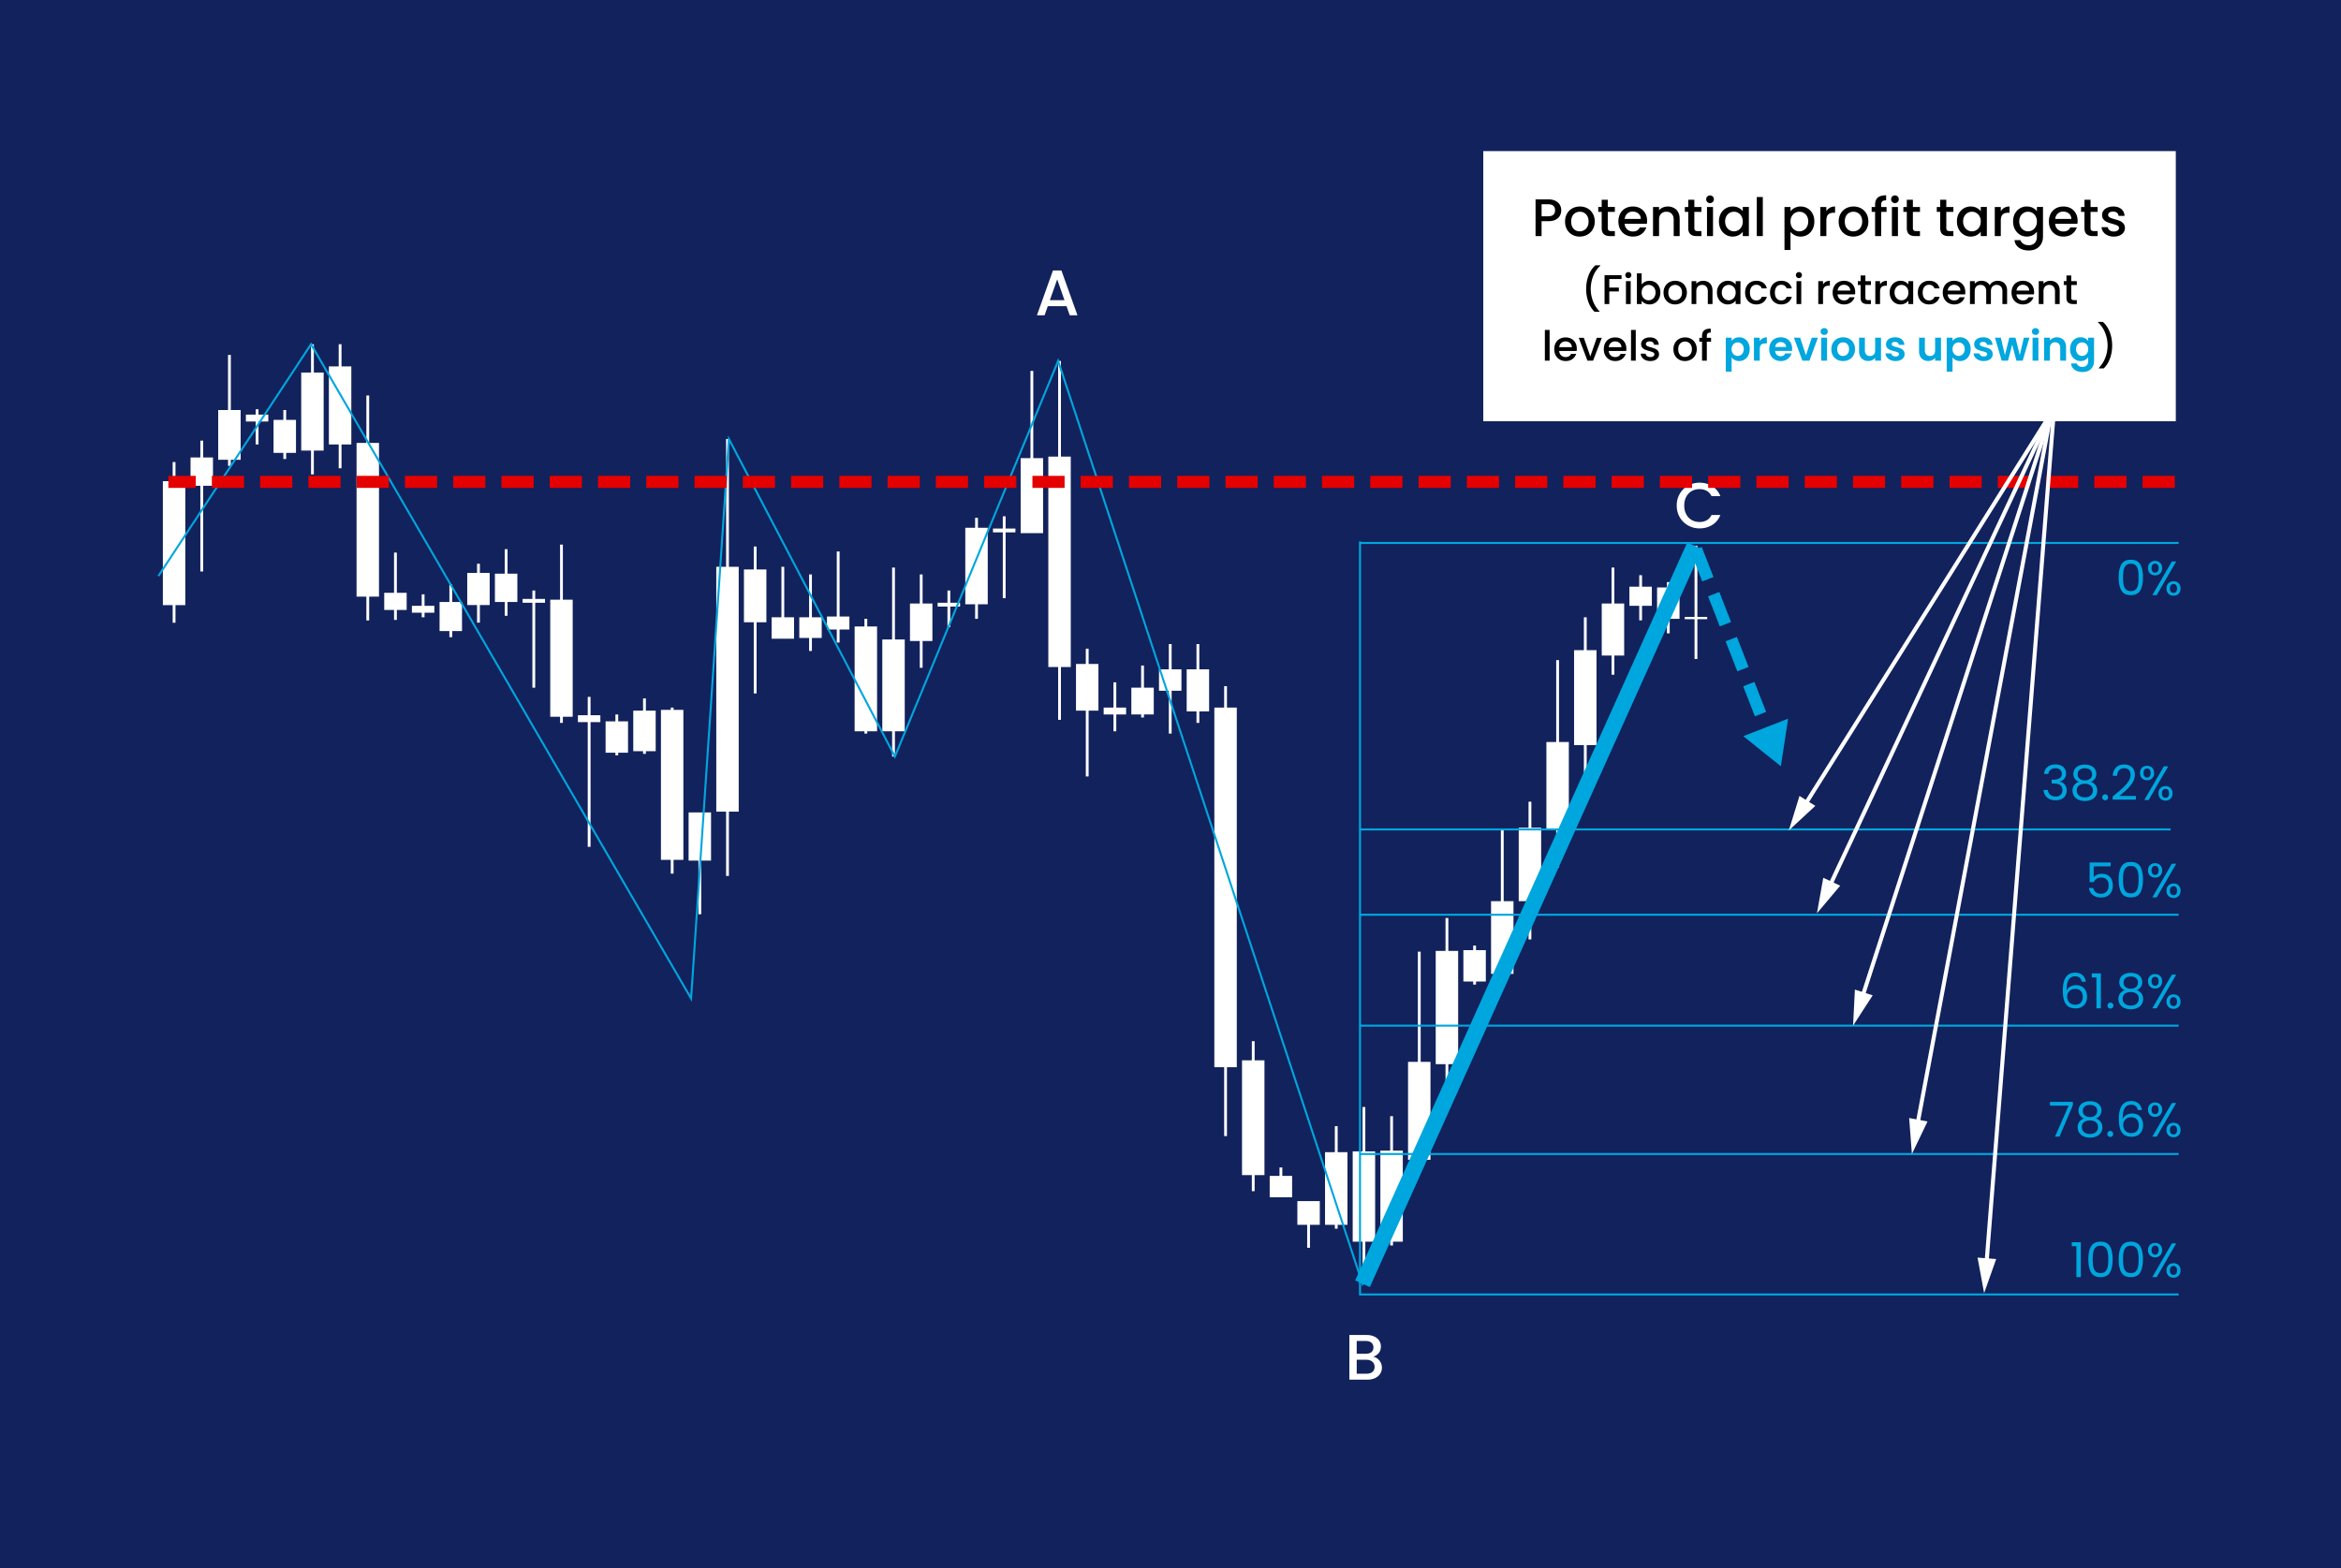 <svg version="1.1" id="Tweezer_Bottom" xmlns="http://www.w3.org/2000/svg" xmlns:xlink="http://www.w3.org/1999/xlink" x="0" y="0" viewBox="0 0 582 390" style="enable-background:new 0 0 582 390" xml:space="preserve"><style>.st0,.st59{fill:none}.st59{stroke:#00a6de;stroke-width:.5;stroke-miterlimit:10}.st61{fill:#00a6de}</style><pattern x="-1204" y="388.41" width="104" height="104" patternUnits="userSpaceOnUse" id="New_Pattern_Swatch_1" viewBox="0 -104 104 104" style="overflow:visible"><path class="st0" d="M0-104h104V0H0z"/><path class="st0" d="M0-104h104V0H0z"/><path style="fill:#fff" d="M104-104H0V0h104z"/></pattern><path style="fill:#12225c" d="M0 0h582v390H0z"/><pattern id="SVGID_1_" xlink:href="#New_Pattern_Swatch_1" patternTransform="translate(12.58 -5.868)"/><path style="fill:url(#SVGID_1_)" d="M101.102 147.422h-2.441v-10.005h-.697v10.005h-2.441v4.266h2.441v2.474h.697v-2.474h2.441z"/><pattern id="SVGID_00000095319464564575917760000007899639211930463407_" xlink:href="#New_Pattern_Swatch_1" patternTransform="translate(12.58 -5.868)"/><path style="fill:url(#SVGID_00000095319464564575917760000007899639211930463407_)" d="M114.861 149.706h-2.441v-4.377h-.697v4.377h-2.441v7.231h2.441v1.522h.697v-1.522h2.441z"/><pattern id="SVGID_00000159440735888563509870000013032530074004612495_" xlink:href="#New_Pattern_Swatch_1" patternTransform="translate(12.58 -5.868)"/><path style="fill:url(#SVGID_00000159440735888563509870000013032530074004612495_)" d="M73.585 104.417h-2.44v-2.45h-.698v2.45h-2.441v8.206h2.441v1.523h.698v-1.523h2.44z"/><pattern id="SVGID_00000111883885529510409750000001053457448704900010_" xlink:href="#New_Pattern_Swatch_1" patternTransform="translate(12.58 -5.868)"/><path style="fill:url(#SVGID_00000111883885529510409750000001053457448704900010_)" d="M197.412 153.511h-2.441v-12.559h-.698v12.559h-2.44v5.328h5.579z"/><pattern id="SVGID_00000070841485318834692540000003521080553881051307_" xlink:href="#New_Pattern_Swatch_1" patternTransform="translate(12.58 -5.868)"/><path style="fill:url(#SVGID_00000070841485318834692540000003521080553881051307_)" d="M321.238 292.422h-2.441v-2.093h-.697v2.093h-2.441v5.328h5.579z"/><pattern id="SVGID_00000182505827988658512800000012275685155396678046_" xlink:href="#New_Pattern_Swatch_1" patternTransform="translate(12.58 -5.868)"/><path style="fill:url(#SVGID_00000182505827988658512800000012275685155396678046_)" d="M322.538 304.6h2.441v5.709h.697V304.6h2.441v-5.899h-5.579z"/><pattern id="SVGID_00000030476294521998466960000006846720974501777829_" xlink:href="#New_Pattern_Swatch_1" patternTransform="translate(12.58 -5.868)"/><path style="fill:url(#SVGID_00000030476294521998466960000006846720974501777829_)" d="M176.774 202.035h-5.579v11.988h2.441v13.344h.697v-13.344h2.441z"/><pattern id="SVGID_00000136386203402944155020000006171934722717565587_" xlink:href="#New_Pattern_Swatch_1" patternTransform="translate(12.58 -5.868)"/><path style="fill:url(#SVGID_00000136386203402944155020000006171934722717565587_)" d="M156.136 179.391h-2.441v-1.713h-.697v1.713h-2.441v7.801h2.441v.664h.697v-.664h2.441z"/><pattern id="SVGID_00000116202192780898983390000015861264618272567957_" xlink:href="#New_Pattern_Swatch_1" patternTransform="translate(12.58 -5.868)"/><path style="fill:url(#SVGID_00000116202192780898983390000015861264618272567957_)" d="M204.291 153.511h-2.441v-10.656h-.697v10.656h-2.441v5.138h2.441v3.239h.697v-3.239h2.441z"/><pattern id="SVGID_00000042710300147024115320000010434060654663545523_" xlink:href="#New_Pattern_Swatch_1" patternTransform="translate(12.58 -5.868)"/><path style="fill:url(#SVGID_00000042710300147024115320000010434060654663545523_)" d="M231.808 150.086h-2.441v-7.231h-.697v7.231h-2.441v9.324h2.441v6.66h.697v-6.66h2.441z"/><pattern id="SVGID_00000070077274315038473800000008231374555940873097_" xlink:href="#New_Pattern_Swatch_1" patternTransform="translate(12.58 -5.868)"/><path style="fill:url(#SVGID_00000070077274315038473800000008231374555940873097_)" d="M286.842 171.018h-2.441V165.5h-.697v5.518h-2.441v6.66h2.441v.761h.697v-.761h2.441z"/><pattern id="SVGID_00000017513168002112459990000013137899865161738163_" xlink:href="#New_Pattern_Swatch_1" patternTransform="translate(12.58 -5.868)"/><path style="fill:url(#SVGID_00000017513168002112459990000013137899865161738163_)" d="M369.393 236.287h-2.441v-1.142h-.697v1.142h-2.441v7.802h2.441v.761h.697v-.761h2.441z"/><pattern id="SVGID_00000054973732131783429680000001793552452956653964_" xlink:href="#New_Pattern_Swatch_1" patternTransform="translate(12.58 -5.868)"/><path style="fill:url(#SVGID_00000054973732131783429680000001793552452956653964_)" d="M293.721 166.451h-2.441v-6.28h-.697v6.28h-2.441v5.328h2.441v10.656h.697v-10.656h2.441z"/><pattern id="SVGID_00000016753875940181760700000015597428117675437247_" xlink:href="#New_Pattern_Swatch_1" patternTransform="translate(12.58 -5.868)"/><path style="fill:url(#SVGID_00000016753875940181760700000015597428117675437247_)" d="M300.6 166.451h-2.441v-6.28h-.697v6.28h-2.441v10.466h2.441v2.854h.697v-2.854h2.441z"/><pattern id="SVGID_00000180347189359993743780000018231916018614254504_" xlink:href="#New_Pattern_Swatch_1" patternTransform="translate(12.58 -5.868)"/><path style="fill:url(#SVGID_00000180347189359993743780000018231916018614254504_)" d="M403.789 150.086h-2.441v-8.943h-.697v8.943h-2.441v12.94h2.441v4.757h.697v-4.757h2.441z"/><pattern id="SVGID_00000116199269526494875530000009221540297221555849_" xlink:href="#New_Pattern_Swatch_1" patternTransform="translate(12.58 -5.868)"/><path style="fill:url(#SVGID_00000116199269526494875530000009221540297221555849_)" d="M410.668 145.9h-2.441v-2.854h-.697v2.854h-2.441v4.757h2.441v3.616h.697v-3.616h2.441z"/><pattern id="SVGID_00000063634012165670574000000018037154837995624321_" xlink:href="#New_Pattern_Swatch_1" patternTransform="translate(12.58 -5.868)"/><path style="fill:url(#SVGID_00000063634012165670574000000018037154837995624321_)" d="M417.547 146.09h-2.44v-1.332h-.698v1.332h-2.441v7.802h2.441v3.615h.698v-3.615h2.44z"/><pattern id="SVGID_00000140700407983341413380000003174890360534418345_" xlink:href="#New_Pattern_Swatch_1" patternTransform="translate(12.58 -5.868)"/><path style="fill:url(#SVGID_00000140700407983341413380000003174890360534418345_)" d="M211.17 153.321h-2.441v-16.174h-.697v16.174h-2.441v3.235h2.441v3.239h.697v-3.239h2.441z"/><pattern id="SVGID_00000127762677976387430800000013552274665942964414_" xlink:href="#New_Pattern_Swatch_1" patternTransform="translate(12.58 -5.868)"/><path style="fill:url(#SVGID_00000127762677976387430800000013552274665942964414_)" d="M163.015 176.727h-2.44v-3.045h-.698v3.045h-2.44v10.085h2.44v.664h.698v-.664h2.44z"/><pattern id="SVGID_00000170987068127694073830000004544550817055011001_" xlink:href="#New_Pattern_Swatch_1" patternTransform="translate(12.58 -5.868)"/><path style="fill:url(#SVGID_00000170987068127694073830000004544550817055011001_)" d="M190.532 141.62h-2.44v-5.708h-.698v5.708h-2.44v13.13h2.44v17.697h.698V154.75h2.44z"/><pattern id="SVGID_00000135655766058664857020000001098894491560572809_" xlink:href="#New_Pattern_Swatch_1" patternTransform="translate(12.58 -5.868)"/><path style="fill:url(#SVGID_00000135655766058664857020000001098894491560572809_)" d="M218.049 155.795h-2.44v-1.903h-.698v1.903h-2.441v26.069h2.441v.571h.698v-.571h2.44z"/><pattern id="SVGID_00000061452815151376104610000004228265494681395587_" xlink:href="#New_Pattern_Swatch_1" patternTransform="translate(12.58 -5.868)"/><path style="fill:url(#SVGID_00000061452815151376104610000004228265494681395587_)" d="M224.929 159.03h-2.441v-17.887h-.698v17.887h-2.44v22.834h2.44v6.28h.698v-6.28h2.441z"/><pattern id="SVGID_00000168829270488187876180000011367745795904936597_" xlink:href="#New_Pattern_Swatch_1" patternTransform="translate(12.58 -5.868)"/><path style="fill:url(#SVGID_00000168829270488187876180000011367745795904936597_)" d="M259.325 113.931h-2.441V92.239h-.697v21.692h-2.441v18.649h5.579z"/><pattern id="SVGID_00000103241210864652068430000002987614821797024939_" xlink:href="#New_Pattern_Swatch_1" patternTransform="translate(12.58 -5.868)"/><path style="fill:url(#SVGID_00000103241210864652068430000002987614821797024939_)" d="M245.566 131.248h-2.44v-2.474h-.698v2.474h-2.441v19.028h2.441v3.616h.698v-3.616h2.44z"/><pattern id="SVGID_00000170253145105285855750000011432120909075617714_" xlink:href="#New_Pattern_Swatch_1" patternTransform="translate(12.58 -5.868)"/><path style="fill:url(#SVGID_00000170253145105285855750000011432120909075617714_)" d="M376.272 224.108h-2.441v-18.077h-.697v18.077h-2.441v18.078h5.579z"/><pattern id="SVGID_00000163766601241345817600000016241954915810412986_" xlink:href="#New_Pattern_Swatch_1" patternTransform="translate(12.58 -5.868)"/><path style="fill:url(#SVGID_00000163766601241345817600000016241954915810412986_)" d="M273.083 165.119h-2.44v-3.806h-.698v3.806h-2.441v11.608h2.441v16.364h.698v-16.364h2.44z"/><pattern id="SVGID_00000181785607792622977760000002216958323004253578_" xlink:href="#New_Pattern_Swatch_1" patternTransform="translate(12.58 -5.868)"/><path style="fill:url(#SVGID_00000181785607792622977760000002216958323004253578_)" d="M142.378 149.135h-2.441v-13.701h-.697v13.701h-2.441v29.114h2.441v1.522h.697v-1.522h2.441z"/><pattern id="SVGID_00000058568024663242924400000012103399506995691651_" xlink:href="#New_Pattern_Swatch_1" patternTransform="translate(12.58 -5.868)"/><path style="fill:url(#SVGID_00000058568024663242924400000012103399506995691651_)" d="M94.223 110.15h-2.441V98.352h-.697v11.798h-2.441v38.224h2.441v5.923h.697v-5.923h2.441z"/><pattern id="SVGID_00000013884479663445081960000010013787193213760146_" xlink:href="#New_Pattern_Swatch_1" patternTransform="translate(12.58 -5.868)"/><path style="fill:url(#SVGID_00000013884479663445081960000010013787193213760146_)" d="M87.344 91.121h-2.441v-5.518h-.697v5.518h-2.441v19.409h2.441v5.923h.697v-5.923h2.441z"/><pattern id="SVGID_00000029026857695956847110000004916288575907170708_" xlink:href="#New_Pattern_Swatch_1" patternTransform="translate(12.58 -5.868)"/><path style="fill:url(#SVGID_00000029026857695956847110000004916288575907170708_)" d="M80.464 92.643h-2.44v-7.04h-.698v7.04h-2.44v19.41h2.44v5.923h.698v-5.923h2.44z"/><pattern id="SVGID_00000036213782900256816680000009940812200918385310_" xlink:href="#New_Pattern_Swatch_1" patternTransform="translate(12.58 -5.868)"/><path style="fill:url(#SVGID_00000036213782900256816680000009940812200918385310_)" d="M46.068 119.664h-2.44v-4.757h-.698v4.757h-2.441v30.827h2.441v4.377h.698v-4.377h2.44z"/><pattern id="SVGID_00000094585505832564181910000017386833167982647727_" xlink:href="#New_Pattern_Swatch_1" patternTransform="translate(12.58 -5.868)"/><path style="fill:url(#SVGID_00000094585505832564181910000017386833167982647727_)" d="M59.827 101.967h-2.441v-13.7h-.697v13.7h-2.441v12.369h2.441v1.522h.697v-1.522h2.441z"/><pattern id="SVGID_00000032633586845226487170000013536103218880715967_" xlink:href="#New_Pattern_Swatch_1" patternTransform="translate(12.58 -5.868)"/><path style="fill:url(#SVGID_00000032633586845226487170000013536103218880715967_)" d="M52.948 113.765h-2.441v-4.186h-.698v4.186h-2.44v7.041h2.44v21.312h.698v-21.312h2.441z"/><pattern id="SVGID_00000093145635372742147000000014829564515885542574_" xlink:href="#New_Pattern_Swatch_1" patternTransform="translate(12.58 -5.868)"/><path style="fill:url(#SVGID_00000093145635372742147000000014829564515885542574_)" d="M183.653 140.952h-2.441v-31.778h-.697v31.778h-2.441v60.893h2.441v15.984h.697v-15.984h2.441z"/><pattern id="SVGID_00000003088642524618277980000005081343654799044761_" xlink:href="#New_Pattern_Swatch_1" patternTransform="translate(12.58 -5.868)"/><path style="fill:url(#SVGID_00000003088642524618277980000005081343654799044761_)" d="M266.204 113.551h-2.441V89.765h-.697v23.786h-2.441v52.329h2.441v13.13h.697v-13.13h2.441z"/><pattern id="SVGID_00000111152201984770976420000015097620732869582783_" xlink:href="#New_Pattern_Swatch_1" patternTransform="translate(12.58 -5.868)"/><path style="fill:url(#SVGID_00000111152201984770976420000015097620732869582783_)" d="M307.479 175.965h-2.44v-5.328h-.698v5.328h-2.44v89.436h2.44v17.126h.698v-17.126h2.44z"/><pattern id="SVGID_00000124862224043412222470000011742094849186952611_" xlink:href="#New_Pattern_Swatch_1" patternTransform="translate(12.58 -5.868)"/><path style="fill:url(#SVGID_00000124862224043412222470000011742094849186952611_)" d="M314.359 263.688h-2.441v-4.757h-.697v4.757h-2.441v28.544h2.441v3.996h.697v-3.996h2.441z"/><pattern id="SVGID_00000129903910956005092490000012265654630243394743_" xlink:href="#New_Pattern_Swatch_1" patternTransform="translate(12.58 -5.868)"/><path style="fill:url(#SVGID_00000129903910956005092490000012265654630243394743_)" d="M334.996 286.523h-2.44v-6.47h-.698v6.47h-2.44V304.6h2.44v.952h.698v-.952h2.44z"/><pattern id="SVGID_00000120530930035249746190000006815398966274740612_" xlink:href="#New_Pattern_Swatch_1" patternTransform="translate(12.58 -5.868)"/><path style="fill:url(#SVGID_00000120530930035249746190000006815398966274740612_)" d="M348.755 286.142h-2.441v-8.563h-.697v8.563h-2.441v22.645h2.441v.951h.697v-.951h2.441z"/><pattern id="SVGID_00000164487710973192828150000003308384361509508761_" xlink:href="#New_Pattern_Swatch_1" patternTransform="translate(12.58 -5.868)"/><path style="fill:url(#SVGID_00000164487710973192828150000003308384361509508761_)" d="M355.634 264.069h-2.441v-27.402h-.697v27.402h-2.441v24.357h2.441v.951h.697v-.951h2.441z"/><pattern id="SVGID_00000163795691179769528410000005567243571101648262_" xlink:href="#New_Pattern_Swatch_1" patternTransform="translate(12.58 -5.868)"/><path style="fill:url(#SVGID_00000163795691179769528410000005567243571101648262_)" d="M362.513 236.477h-2.44v-8.182h-.698v8.182h-2.44v28.163h2.44v5.518h.698v-5.518h2.44z"/><pattern id="SVGID_00000047772198437508530590000004665373648944903597_" xlink:href="#New_Pattern_Swatch_1" patternTransform="translate(12.58 -5.868)"/><path style="fill:url(#SVGID_00000047772198437508530590000004665373648944903597_)" d="M383.151 205.841h-2.441v-6.47h-.697v6.47h-2.441v18.267h2.441v9.515h.697v-9.515h2.441z"/><pattern id="SVGID_00000173840131570527388210000013706439393785344954_" xlink:href="#New_Pattern_Swatch_1" patternTransform="translate(12.58 -5.868)"/><path style="fill:url(#SVGID_00000173840131570527388210000013706439393785344954_)" d="M390.03 184.528h-2.44v-20.36h-.698v20.36h-2.44v21.693h2.44v9.515h.698v-9.515h2.44z"/><pattern id="SVGID_00000115505334904340583750000015282697503608506000_" xlink:href="#New_Pattern_Swatch_1" patternTransform="translate(12.58 -5.868)"/><path style="fill:url(#SVGID_00000115505334904340583750000015282697503608506000_)" d="M396.91 161.694h-2.441v-8.183h-.698v8.183h-2.44v23.596h2.44v11.036h.698V185.29h2.441z"/><pattern id="SVGID_00000001655489850429519710000002216412134814564246_" xlink:href="#New_Pattern_Swatch_1" patternTransform="translate(12.58 -5.868)"/><path style="fill:url(#SVGID_00000001655489850429519710000002216412134814564246_)" d="M341.876 286.333h-2.441v-11.037h-.697v11.037h-2.441v22.454h2.441v10.466h.697v-10.466h2.441z"/><pattern id="SVGID_00000040564937243204349170000009626045456342905993_" xlink:href="#New_Pattern_Swatch_1" patternTransform="translate(12.58 -5.868)"/><path style="fill:url(#SVGID_00000040564937243204349170000009626045456342905993_)" d="M169.895 176.536h-2.441v-.571h-.697v.571h-2.441v37.297h2.441v3.425h.697v-3.425h2.441z"/><pattern id="SVGID_00000066496335293336823740000000659939432347760007_" xlink:href="#New_Pattern_Swatch_1" patternTransform="translate(12.58 -5.868)"/><path style="fill:url(#SVGID_00000066496335293336823740000000659939432347760007_)" d="M121.74 142.475h-2.441v-2.284h-.697v2.284h-2.441v7.992h2.441v4.376h.697v-4.376h2.441z"/><pattern id="SVGID_00000052824075362112011130000009978384642414146698_" xlink:href="#New_Pattern_Swatch_1" patternTransform="translate(12.58 -5.868)"/><path style="fill:url(#SVGID_00000052824075362112011130000009978384642414146698_)" d="M128.619 142.665h-2.441v-6.089h-.697v6.089h-2.441v7.041h2.441v3.425h.697v-3.425h2.441z"/><pattern id="SVGID_00000071543518040812257510000016615708315618683274_" xlink:href="#New_Pattern_Swatch_1" patternTransform="translate(12.58 -5.868)"/><path style="fill:url(#SVGID_00000071543518040812257510000016615708315618683274_)" d="M107.981 150.657h-2.44v-2.854h-.698v2.854h-2.44v1.713h2.44v1.141h.698v-1.141h2.44z"/><pattern id="SVGID_00000145049302629623686390000009878789563557525912_" xlink:href="#New_Pattern_Swatch_1" patternTransform="translate(12.58 -5.868)"/><path style="fill:url(#SVGID_00000145049302629623686390000009878789563557525912_)" d="M66.706 103.109h-2.441v-1.332h-.697v1.332h-2.441v1.713h2.441v5.708h.697v-5.708h2.441z"/><pattern id="SVGID_00000149372812477126817150000001551841541766722945_" xlink:href="#New_Pattern_Swatch_1" patternTransform="translate(12.58 -5.868)"/><path style="fill:url(#SVGID_00000149372812477126817150000001551841541766722945_)" d="M149.257 177.868h-2.441v-4.567h-.697v4.567h-2.441v1.713h2.441v31.017h.697v-31.017h2.441z"/><pattern id="SVGID_00000168097740101741297700000008747833207468799935_" xlink:href="#New_Pattern_Swatch_1" patternTransform="translate(12.58 -5.868)"/><path style="fill:url(#SVGID_00000168097740101741297700000008747833207468799935_)" d="M135.498 148.944h-2.44v-2.093h-.698v2.093h-2.44v.952h2.44v21.122h.698v-21.122h2.44z"/><pattern id="SVGID_00000014615321165093088100000004643197470902837384_" xlink:href="#New_Pattern_Swatch_1" patternTransform="translate(12.58 -5.868)"/><path style="fill:url(#SVGID_00000014615321165093088100000004643197470902837384_)" d="M238.687 149.896h-2.441v-3.045h-.697v3.045h-2.441v.951h2.441v5.138h.697v-5.138h2.441z"/><pattern id="SVGID_00000089540833113957251920000005865381773622877600_" xlink:href="#New_Pattern_Swatch_1" patternTransform="translate(12.58 -5.868)"/><path style="fill:url(#SVGID_00000089540833113957251920000005865381773622877600_)" d="M252.446 131.438h-2.441v-3.045h-.698v3.045h-2.44v.951h2.44v16.365h.698v-16.365h2.441z"/><pattern id="SVGID_00000162315575140592882920000011430662030527309722_" xlink:href="#New_Pattern_Swatch_1" patternTransform="translate(12.58 -5.868)"/><path style="fill:url(#SVGID_00000162315575140592882920000011430662030527309722_)" d="M424.427 153.416h-2.441v-17.697h-.698v17.697h-2.44v.571h2.44v9.895h.698v-9.895h2.441z"/><pattern id="SVGID_00000016072997792209017000000002712169287729147071_" xlink:href="#New_Pattern_Swatch_1" patternTransform="translate(12.58 -5.868)"/><path style="fill:url(#SVGID_00000016072997792209017000000002712169287729147071_)" d="M279.962 175.965h-2.44v-6.279h-.698v6.279h-2.44v1.713h2.44v4.186h.698v-4.186h2.44z"/><path class="st59" d="m39.373 143.26 37.953-57.657 94.487 162.696 9.399-139.125 41.276 78.97 40.578-98.379 75.672 229.488 82.55-183.534"/><path style="fill:none;stroke:#00a6de;stroke-width:4;stroke-miterlimit:10" d="m338.738 319.253 82.55-183.534"/><path class="st59" d="M338.113 135.029h203.515"/><path class="st61" d="M527.4 140.355c.448-.772 1.231-1.158 2.352-1.158 1.112 0 1.893.386 2.341 1.158.447.772.672 1.846.672 3.222 0 1.4-.225 2.488-.672 3.264-.448.776-1.229 1.164-2.341 1.164-1.12 0-1.903-.388-2.352-1.164-.448-.776-.672-1.864-.672-3.264.001-1.376.224-2.45.672-3.222zm4.146 1.452c-.092-.484-.279-.874-.563-1.17-.284-.296-.694-.444-1.23-.444-.544 0-.958.148-1.241.444-.284.296-.473.686-.564 1.17-.092.484-.138 1.074-.138 1.77 0 .72.046 1.324.138 1.812.092.488.28.88.564 1.176.283.296.697.444 1.241.444.536 0 .946-.148 1.23-.444s.472-.688.563-1.176c.093-.488.139-1.092.139-1.812 0-.696-.046-1.286-.139-1.77zm2.971-1.824c.328-.324.748-.486 1.26-.486s.932.162 1.26.486c.328.324.492.758.492 1.302 0 .552-.164.99-.492 1.314-.328.324-.748.486-1.26.486s-.932-.162-1.26-.486c-.328-.324-.492-.762-.492-1.314-.001-.544.163-.978.492-1.302zm.618.468c-.156.188-.234.466-.234.834 0 .368.078.648.234.84.155.192.37.288.642.288a.793.793 0 0 0 .648-.294c.159-.196.239-.474.239-.834 0-.368-.08-.646-.239-.834a.807.807 0 0 0-.648-.282c-.272 0-.487.094-.642.282zm5.897-.822-4.859 8.376h-1.08l4.859-8.376h1.08zm-1.92 5.406c.328-.324.748-.486 1.26-.486.513 0 .931.162 1.255.486.323.324.485.762.485 1.314 0 .544-.162.98-.485 1.308-.324.328-.742.492-1.255.492-.512 0-.932-.162-1.26-.486-.328-.324-.492-.762-.492-1.314s.164-.99.492-1.314zm.601.48c-.16.188-.24.466-.24.834 0 .36.08.634.24.822.159.188.376.282.647.282a.807.807 0 0 0 .648-.282c.159-.188.239-.462.239-.822 0-.368-.08-.646-.239-.834a.807.807 0 0 0-.648-.282c-.271 0-.488.094-.647.282z"/><path class="st59" d="M338.118 206.269h201.515"/><path class="st61" d="M509.037 190.732c.512-.416 1.176-.624 1.992-.624.544 0 1.014.098 1.409.294.396.196.696.462.9.798s.306.716.306 1.14c0 .496-.142.924-.426 1.284-.284.36-.654.592-1.11.696v.06c.521.128.933.38 1.236.756s.456.868.456 1.476c0 .456-.104.866-.312 1.23-.209.364-.521.65-.937.858s-.916.312-1.5.312c-.848 0-1.544-.222-2.088-.666s-.848-1.074-.912-1.89h1.056c.057.48.253.872.589 1.176.336.304.783.456 1.344.456.56 0 .985-.146 1.277-.438s.438-.67.438-1.134c0-.6-.2-1.032-.6-1.296-.4-.264-1.005-.396-1.812-.396h-.276v-.912h.288c.736-.008 1.292-.13 1.668-.366.376-.236.564-.602.564-1.098 0-.424-.138-.764-.414-1.02s-.67-.384-1.182-.384c-.496 0-.896.128-1.2.384-.305.256-.484.6-.54 1.032h-1.068c.057-.735.341-1.311.854-1.728zm6.792 2.941c-.24-.336-.36-.744-.36-1.224 0-.432.108-.822.324-1.17.216-.348.538-.624.966-.828.429-.204.946-.306 1.555-.306.607 0 1.126.102 1.554.306s.752.48.972.828c.221.348.33.738.33 1.17 0 .464-.124.87-.372 1.218a2.193 2.193 0 0 1-1.02.774c.496.152.89.418 1.182.798s.438.838.438 1.374c0 .52-.128.974-.384 1.362a2.5 2.5 0 0 1-1.087.9c-.468.212-1.006.318-1.613.318-.608 0-1.143-.106-1.603-.318s-.817-.512-1.074-.9c-.256-.388-.384-.842-.384-1.362 0-.536.145-.996.433-1.38.288-.384.68-.648 1.176-.792-.449-.176-.793-.432-1.033-.768zm1.032 1.661c-.376.276-.564.69-.564 1.242 0 .512.183.924.546 1.236.364.312.854.468 1.471.468.615 0 1.104-.156 1.464-.468.359-.312.54-.724.54-1.236 0-.536-.185-.946-.552-1.23-.368-.284-.853-.426-1.452-.426-.593 0-1.077.139-1.453.414zm2.772-3.881c-.319-.264-.76-.396-1.319-.396-.553 0-.988.132-1.309.396-.319.264-.479.644-.479 1.14 0 .448.166.808.498 1.08s.762.408 1.29.408c.535 0 .97-.138 1.302-.414.332-.276.498-.638.498-1.086-.001-.488-.161-.864-.481-1.128zm3.217 7.356c-.145-.144-.216-.32-.216-.528s.071-.384.216-.528a.717.717 0 0 1 .528-.216c.199 0 .369.072.51.216.14.144.21.32.21.528s-.07.384-.21.528a.688.688 0 0 1-.51.216.719.719 0 0 1-.528-.216zm4.775-2.743a9.651 9.651 0 0 0 1.458-1.644c.396-.572.594-1.134.594-1.686 0-.52-.126-.93-.378-1.23-.252-.3-.658-.45-1.218-.45-.544 0-.966.17-1.266.51-.301.34-.463.794-.486 1.362h-1.056c.031-.896.304-1.588.815-2.076.512-.488 1.172-.732 1.98-.732.823 0 1.478.228 1.962.684.483.456.726 1.084.726 1.884 0 .664-.198 1.31-.594 1.938a8.496 8.496 0 0 1-1.35 1.656 33.436 33.436 0 0 1-1.933 1.662h4.128v.912h-5.771v-.78a51.578 51.578 0 0 0 2.389-2.01zm4.896-5.135c.328-.324.748-.486 1.26-.486s.932.162 1.26.486c.328.324.492.758.492 1.302 0 .552-.164.99-.492 1.314-.328.324-.748.486-1.26.486s-.932-.162-1.26-.486c-.328-.324-.492-.762-.492-1.314 0-.545.164-.979.492-1.302zm.619.467c-.156.188-.234.466-.234.834 0 .368.078.648.234.84.155.192.37.288.642.288a.793.793 0 0 0 .648-.294c.159-.196.239-.474.239-.834 0-.368-.08-.646-.239-.834a.807.807 0 0 0-.648-.282c-.272.001-.487.095-.642.282zm5.897-.821-4.859 8.376h-1.08l4.859-8.376h1.08zm-1.92 5.405c.328-.324.748-.486 1.26-.486.513 0 .931.162 1.255.486.323.324.485.762.485 1.314 0 .544-.162.98-.485 1.308-.324.328-.742.492-1.255.492-.512 0-.932-.162-1.26-.486-.328-.324-.492-.762-.492-1.314 0-.551.164-.989.492-1.314zm.601.48c-.16.188-.24.466-.24.834 0 .36.08.634.24.822.159.188.376.282.647.282a.807.807 0 0 0 .648-.282c.159-.188.239-.462.239-.822 0-.368-.08-.646-.239-.834a.807.807 0 0 0-.648-.282c-.271.001-.488.095-.647.282z"/><path class="st59" d="M338.113 227.485h203.515"/><path class="st61" d="M524.725 215.441h-4.212v2.735c.184-.256.455-.466.815-.63a2.79 2.79 0 0 1 1.164-.246c.664 0 1.204.139 1.62.414.416.276.714.633.894 1.068.181.437.271.898.271 1.386 0 .576-.108 1.092-.324 1.548s-.546.816-.99 1.08c-.443.265-.994.396-1.649.396-.84 0-1.521-.216-2.04-.648-.521-.432-.836-1.008-.948-1.728h1.068c.104.456.323.812.659 1.067.337.257.761.385 1.272.385.632 0 1.108-.19 1.428-.57.32-.38.48-.882.48-1.506s-.16-1.106-.48-1.446c-.319-.34-.792-.51-1.416-.51-.424 0-.794.102-1.109.306a1.764 1.764 0 0 0-.69.834h-1.032v-4.896h5.221v.961zm2.675.078c.448-.772 1.231-1.158 2.352-1.158 1.112 0 1.893.386 2.341 1.158.447.771.672 1.846.672 3.222 0 1.4-.225 2.488-.672 3.264-.448.776-1.229 1.164-2.341 1.164-1.12 0-1.903-.388-2.352-1.164-.448-.775-.672-1.863-.672-3.264.001-1.376.224-2.45.672-3.222zm4.146 1.451c-.092-.483-.279-.873-.563-1.17-.284-.296-.694-.443-1.23-.443-.544 0-.958.147-1.241.443-.284.297-.473.687-.564 1.17-.092.484-.138 1.074-.138 1.771 0 .72.046 1.324.138 1.812.092.488.28.881.564 1.177.283.296.697.443 1.241.443.536 0 .946-.147 1.23-.443s.472-.688.563-1.177c.093-.487.139-1.092.139-1.812 0-.697-.046-1.286-.139-1.771zm2.971-1.823c.328-.324.748-.486 1.26-.486s.932.162 1.26.486c.328.323.492.758.492 1.302 0 .552-.164.99-.492 1.314-.328.323-.748.485-1.26.485s-.932-.162-1.26-.485c-.328-.324-.492-.763-.492-1.314-.001-.544.163-.979.492-1.302zm.618.468c-.156.188-.234.466-.234.834s.078.648.234.84c.155.192.37.288.642.288a.793.793 0 0 0 .648-.294c.159-.196.239-.474.239-.834 0-.368-.08-.646-.239-.834a.807.807 0 0 0-.648-.282c-.272 0-.487.094-.642.282zm5.897-.823-4.859 8.376h-1.08l4.859-8.376h1.08zm-1.92 5.407c.328-.324.748-.486 1.26-.486.513 0 .931.162 1.255.486.323.324.485.762.485 1.314 0 .544-.162.979-.485 1.308-.324.328-.742.492-1.255.492-.512 0-.932-.162-1.26-.486s-.492-.762-.492-1.313c0-.554.164-.991.492-1.315zm.601.479c-.16.188-.24.467-.24.835 0 .359.08.634.24.821.159.188.376.282.647.282a.807.807 0 0 0 .648-.282c.159-.188.239-.462.239-.821 0-.368-.08-.646-.239-.835-.16-.188-.376-.281-.648-.281-.271 0-.488.094-.647.281z"/><path class="st59" d="M338.113 255.064h203.515"/><path class="st61" d="M515.904 242.804c-.712 0-1.243.274-1.596.822-.352.548-.523 1.45-.516 2.706a2.05 2.05 0 0 1 .918-.979 2.93 2.93 0 0 1 1.434-.354c.824 0 1.482.256 1.975.768.491.513.737 1.221.737 2.124a3.28 3.28 0 0 1-.317 1.464 2.428 2.428 0 0 1-.96 1.032c-.429.256-.946.384-1.555.384-.823 0-1.468-.184-1.932-.552s-.788-.876-.972-1.523c-.185-.648-.276-1.448-.276-2.4 0-2.936 1.024-4.404 3.072-4.404.784 0 1.399.212 1.848.636.448.425.712.961.792 1.608h-1.008c-.175-.887-.724-1.332-1.644-1.332zm-.96 3.33c-.304.14-.55.353-.737.636-.188.284-.282.63-.282 1.038 0 .608.176 1.103.528 1.482.352.38.855.569 1.512.569.56 0 1.006-.174 1.338-.521s.498-.818.498-1.41c0-.624-.16-1.114-.48-1.47-.319-.356-.788-.534-1.403-.534-.346 0-.669.071-.974.21zm5.101-3.066v-.995h2.256v8.676h-1.104v-7.681h-1.152zm4.128 7.536c-.145-.144-.216-.319-.216-.527s.071-.385.216-.528a.713.713 0 0 1 .528-.216c.199 0 .369.071.51.216.14.144.21.32.21.528s-.07.384-.21.527a.684.684 0 0 1-.51.216.711.711 0 0 1-.528-.216zm3.071-5.136c-.24-.336-.36-.744-.36-1.224 0-.433.108-.822.324-1.17.216-.349.538-.624.966-.828.429-.204.946-.307 1.555-.307.607 0 1.126.103 1.554.307s.752.479.972.828c.221.348.33.737.33 1.17 0 .464-.124.87-.372 1.218s-.588.605-1.02.773c.496.152.89.419 1.182.799s.438.838.438 1.374c0 .52-.128.974-.384 1.361a2.494 2.494 0 0 1-1.087.9c-.468.212-1.006.318-1.613.318-.608 0-1.143-.106-1.603-.318s-.817-.512-1.074-.9c-.256-.388-.384-.842-.384-1.361 0-.536.145-.996.433-1.381.288-.384.68-.647 1.176-.792-.449-.175-.793-.431-1.033-.767zm1.032 1.662c-.376.276-.564.689-.564 1.242 0 .512.183.924.546 1.235.364.312.854.469 1.471.469.615 0 1.104-.156 1.464-.469.359-.312.54-.724.54-1.235 0-.536-.185-.946-.552-1.23-.368-.283-.853-.426-1.452-.426-.593 0-1.077.138-1.453.414zm2.772-3.881c-.319-.265-.76-.396-1.319-.396-.553 0-.988.132-1.309.396-.319.264-.479.644-.479 1.14 0 .448.166.809.498 1.08.332.272.762.408 1.29.408.535 0 .97-.138 1.302-.414s.498-.638.498-1.086c-.001-.489-.161-.865-.481-1.128zm3.469-.523c.328-.324.748-.485 1.26-.485s.932.161 1.26.485.492.758.492 1.302c0 .553-.164.99-.492 1.314s-.748.486-1.26.486-.932-.162-1.26-.486-.492-.762-.492-1.314c-.001-.544.163-.978.492-1.302zm.618.468c-.156.188-.234.467-.234.834 0 .368.078.648.234.841.155.191.37.288.642.288a.794.794 0 0 0 .648-.295c.159-.195.239-.474.239-.834 0-.367-.08-.646-.239-.834-.16-.188-.376-.281-.648-.281s-.487.093-.642.281zm5.897-.821-4.859 8.376h-1.08l4.859-8.376h1.08zm-1.92 5.405c.328-.323.748-.485 1.26-.485.513 0 .931.162 1.255.485.323.324.485.763.485 1.314 0 .544-.162.98-.485 1.308-.324.328-.742.492-1.255.492-.512 0-.932-.162-1.26-.485-.328-.324-.492-.763-.492-1.314s.164-.991.492-1.315zm.601.48c-.16.188-.24.466-.24.834 0 .36.08.634.24.822.159.188.376.282.647.282a.81.81 0 0 0 .648-.282c.159-.188.239-.462.239-.822 0-.368-.08-.646-.239-.834a.807.807 0 0 0-.648-.282.808.808 0 0 0-.647.282z"/><path class="st59" d="M338.113 286.988h203.515"/><path class="st61" d="m515.341 274.848-3.336 7.824H510.9l3.385-7.716h-4.632v-.937h5.688v.829zm1.763 2.544c-.24-.336-.36-.744-.36-1.224 0-.433.108-.822.324-1.17.216-.349.538-.624.966-.828.429-.204.946-.307 1.555-.307.607 0 1.126.103 1.554.307s.752.479.972.828c.221.348.33.737.33 1.17 0 .464-.124.87-.372 1.218s-.588.605-1.02.773c.496.152.89.419 1.182.799s.438.838.438 1.374c0 .52-.128.974-.384 1.361a2.494 2.494 0 0 1-1.087.9c-.468.212-1.006.318-1.613.318-.608 0-1.143-.106-1.603-.318s-.817-.512-1.074-.9c-.256-.388-.384-.842-.384-1.361 0-.536.145-.996.433-1.381.288-.384.68-.647 1.176-.792-.449-.175-.792-.431-1.033-.767zm1.033 1.662c-.376.276-.564.689-.564 1.242 0 .512.183.924.546 1.235.364.312.854.469 1.471.469.615 0 1.104-.156 1.464-.469.359-.312.54-.724.54-1.235 0-.536-.185-.946-.552-1.23-.368-.283-.853-.426-1.452-.426-.594 0-1.077.138-1.453.414zm2.771-3.882c-.319-.265-.76-.396-1.319-.396-.553 0-.988.132-1.309.396-.319.264-.479.644-.479 1.14 0 .448.166.809.498 1.08.332.272.762.408 1.29.408.535 0 .97-.138 1.302-.414s.498-.638.498-1.086c0-.488-.16-.864-.481-1.128zm3.217 7.356c-.145-.144-.216-.319-.216-.527s.071-.385.216-.528a.713.713 0 0 1 .528-.216c.199 0 .369.071.51.216.14.144.21.32.21.528s-.07.384-.21.527a.684.684 0 0 1-.51.216.717.717 0 0 1-.528-.216zm5.711-7.8c-.712 0-1.243.274-1.596.822-.352.548-.523 1.45-.516 2.706a2.05 2.05 0 0 1 .918-.979 2.93 2.93 0 0 1 1.434-.354c.824 0 1.482.256 1.975.768.491.513.737 1.221.737 2.124a3.28 3.28 0 0 1-.317 1.464 2.428 2.428 0 0 1-.96 1.032c-.429.256-.946.384-1.555.384-.823 0-1.468-.184-1.932-.552s-.788-.876-.972-1.523c-.185-.648-.276-1.448-.276-2.4 0-2.936 1.024-4.404 3.072-4.404.784 0 1.399.212 1.848.636.448.425.712.961.792 1.608h-1.008c-.175-.888-.724-1.332-1.644-1.332zm-.96 3.33c-.304.14-.55.353-.737.636-.188.284-.282.63-.282 1.038 0 .608.176 1.103.528 1.482.352.38.855.569 1.512.569.56 0 1.006-.174 1.338-.521s.498-.818.498-1.41c0-.624-.16-1.114-.48-1.47-.319-.356-.788-.534-1.403-.534-.346 0-.669.07-.974.21zm5.641-3.408c.328-.324.748-.485 1.26-.485s.932.161 1.26.485.492.758.492 1.302c0 .553-.164.99-.492 1.314s-.748.486-1.26.486-.932-.162-1.26-.486-.492-.762-.492-1.314c-.001-.544.163-.978.492-1.302zm.618.468c-.156.188-.234.467-.234.834 0 .368.078.648.234.841.155.191.37.288.642.288a.794.794 0 0 0 .648-.295c.159-.195.239-.474.239-.834 0-.367-.08-.646-.239-.834-.16-.188-.376-.281-.648-.281-.272-.001-.487.093-.642.281zm5.897-.822-4.859 8.376h-1.08l4.859-8.376h1.08zm-1.92 5.406c.328-.323.748-.485 1.26-.485.513 0 .931.162 1.255.485.323.324.485.763.485 1.314 0 .544-.162.98-.485 1.308-.324.328-.742.492-1.255.492-.512 0-.932-.162-1.26-.485-.328-.324-.492-.763-.492-1.314s.164-.991.492-1.315zm.601.48c-.16.188-.24.466-.24.834 0 .36.08.634.24.822.159.188.376.282.647.282a.81.81 0 0 0 .648-.282c.159-.188.239-.462.239-.822 0-.368-.08-.646-.239-.834a.807.807 0 0 0-.648-.282.808.808 0 0 0-.647.282z"/><path class="st59" d="M541.628 321.917H338.113V134.629"/><path class="st61" d="M515.064 309.92v-.995h2.256v8.676h-1.104v-7.681h-1.152zm4.8.031c.448-.771 1.231-1.158 2.352-1.158 1.112 0 1.893.387 2.341 1.158.447.772.672 1.847.672 3.222 0 1.4-.225 2.488-.672 3.265-.448.776-1.229 1.164-2.341 1.164-1.12 0-1.903-.388-2.352-1.164s-.672-1.864-.672-3.265c0-1.376.224-2.45.672-3.222zm4.146 1.452c-.092-.484-.279-.874-.563-1.17s-.694-.444-1.23-.444c-.544 0-.958.148-1.241.444-.284.296-.473.686-.564 1.17s-.138 1.074-.138 1.77c0 .721.046 1.324.138 1.812s.28.88.564 1.176c.283.296.697.444 1.241.444.536 0 .946-.148 1.23-.444s.472-.688.563-1.176c.093-.488.139-1.092.139-1.812-.001-.696-.046-1.286-.139-1.77zm3.39-1.452c.448-.771 1.231-1.158 2.352-1.158 1.112 0 1.893.387 2.341 1.158.447.772.672 1.847.672 3.222 0 1.4-.225 2.488-.672 3.265-.448.776-1.229 1.164-2.341 1.164-1.12 0-1.903-.388-2.352-1.164s-.672-1.864-.672-3.265c.001-1.376.224-2.45.672-3.222zm4.146 1.452c-.092-.484-.279-.874-.563-1.17s-.694-.444-1.23-.444c-.544 0-.958.148-1.241.444-.284.296-.473.686-.564 1.17s-.138 1.074-.138 1.77c0 .721.046 1.324.138 1.812s.28.88.564 1.176c.283.296.697.444 1.241.444.536 0 .946-.148 1.23-.444s.472-.688.563-1.176c.093-.488.139-1.092.139-1.812 0-.696-.046-1.286-.139-1.77zm2.971-1.824c.328-.324.748-.485 1.26-.485s.932.161 1.26.485.492.758.492 1.302c0 .553-.164.99-.492 1.314s-.748.486-1.26.486-.932-.162-1.26-.486-.492-.762-.492-1.314c-.001-.545.163-.978.492-1.302zm.618.467c-.156.188-.234.467-.234.834 0 .368.078.648.234.841.155.191.37.288.642.288a.794.794 0 0 0 .648-.295c.159-.195.239-.474.239-.834 0-.367-.08-.646-.239-.834-.16-.188-.376-.281-.648-.281s-.487.094-.642.281zm5.897-.821-4.859 8.376h-1.08l4.859-8.376h1.08zm-1.92 5.405c.328-.323.748-.485 1.26-.485.513 0 .931.162 1.255.485.323.324.485.763.485 1.314 0 .544-.162.98-.485 1.308-.324.328-.742.492-1.255.492-.512 0-.932-.162-1.26-.485-.328-.324-.492-.763-.492-1.314s.164-.99.492-1.315zm.601.481c-.16.188-.24.466-.24.834 0 .36.08.634.24.822.159.188.376.282.647.282a.81.81 0 0 0 .648-.282c.159-.188.239-.462.239-.822 0-.368-.08-.646-.239-.834a.807.807 0 0 0-.648-.282c-.271 0-.488.094-.647.282z"/><pattern id="SVGID_00000121975090802726860470000002826091338841661072_" xlink:href="#New_Pattern_Swatch_1" patternTransform="translate(102.432 66.07)"/><path style="fill:url(#SVGID_00000121975090802726860470000002826091338841661072_)" d="M265.153 76.135h-4.656l-.8 2.272h-1.904l3.984-11.136h2.111l3.984 11.136h-1.92l-.799-2.272zm-.512-1.488-1.808-5.168-1.824 5.168h3.632z"/><pattern id="SVGID_00000008841008670210439760000013679455604542387374_" xlink:href="#New_Pattern_Swatch_1" patternTransform="translate(178.917 122.772)"/><path style="fill:url(#SVGID_00000008841008670210439760000013679455604542387374_)" d="M342.942 338.341c.416.523.624 1.115.624 1.775 0 .566-.146 1.075-.439 1.529-.294.453-.718.811-1.272 1.071-.555.262-1.2.392-1.936.392h-4.448V331.99h4.24c.757 0 1.407.127 1.951.384.544.256.955.6 1.232 1.032.277.432.416.914.416 1.447 0 .641-.171 1.174-.512 1.601-.342.427-.801.741-1.376.944.598.105 1.104.421 1.52.943zm-5.647-1.679h2.256c.597 0 1.063-.137 1.399-.408s.504-.664.504-1.176c0-.502-.168-.894-.504-1.176-.336-.283-.803-.424-1.399-.424h-2.256v3.184zm3.92 4.511c.352-.299.527-.715.527-1.248 0-.544-.187-.977-.56-1.296-.374-.319-.869-.479-1.488-.479h-2.399v3.472h2.464c.618 0 1.103-.15 1.456-.449z"/><pattern id="SVGID_00000178903565746863574370000000241173657209473694_" xlink:href="#New_Pattern_Swatch_1" patternTransform="translate(262.052 118.966)"/><path style="fill:url(#SVGID_00000178903565746863574370000000241173657209473694_)" d="M417.613 122.791a5.42 5.42 0 0 1 2.064-2.024 5.762 5.762 0 0 1 2.856-.728c1.184 0 2.236.291 3.159.872.923.582 1.593 1.406 2.009 2.472h-2.192c-.288-.586-.688-1.024-1.2-1.312s-1.104-.432-1.775-.432c-.736 0-1.393.166-1.969.496s-1.026.806-1.352 1.424c-.325.619-.488 1.339-.488 2.16s.163 1.542.488 2.16a3.495 3.495 0 0 0 1.352 1.432c.576.336 1.232.504 1.969.504.672 0 1.264-.144 1.775-.432s.912-.725 1.2-1.312h2.192c-.416 1.067-1.086 1.888-2.009 2.464s-1.976.864-3.159.864c-1.046 0-2-.243-2.864-.728s-1.55-1.16-2.057-2.024c-.506-.864-.76-1.84-.76-2.928s.255-2.064.761-2.928z"/><path style="fill:none;stroke:#e50000;stroke-width:3;stroke-miterlimit:10;stroke-dasharray:8,4,0,0" d="M540.671 119.834H41.86"/><pattern id="SVGID_00000177469461622931026220000006241093090680342934_" xlink:href="#New_Pattern_Swatch_1" patternTransform="matrix(.974 0 0 .939 -360 -445.998)"/><path style="fill:url(#SVGID_00000177469461622931026220000006241093090680342934_)" d="M368.758 37.578h172.171v67.18H368.758z"/><path class="st0" d="M380.434 47.564h148.819v46.518H380.434z"/><path d="M387.816 53.615c-.219.412-.569.747-1.051 1.005-.482.258-1.1.388-1.854.388h-1.655v3.706h-1.499V49.58h3.154c.701 0 1.295.121 1.781.362s.85.567 1.091.979c.24.412.361.872.361 1.38.002.464-.108.902-.328 1.314zm-1.628-.217c.28-.259.42-.625.42-1.098 0-.999-.564-1.498-1.695-1.498h-1.655v2.983h1.655c.568.001.993-.128 1.275-.387zm4.677 4.968a3.355 3.355 0 0 1-1.301-1.314c-.315-.565-.474-1.22-.474-1.965 0-.736.162-1.389.486-1.958s.767-1.008 1.328-1.314c.561-.307 1.187-.46 1.879-.46s1.318.153 1.88.46c.561.307 1.003.745 1.327 1.314s.486 1.222.486 1.958-.167 1.389-.5 1.958a3.46 3.46 0 0 1-1.36 1.321 3.917 3.917 0 0 1-1.898.466 3.699 3.699 0 0 1-1.853-.466zm2.938-1.111c.337-.184.611-.46.821-.828.211-.368.315-.815.315-1.341 0-.525-.101-.97-.302-1.334-.202-.363-.469-.637-.802-.821s-.692-.276-1.078-.276-.742.092-1.071.276a1.97 1.97 0 0 0-.781.821c-.193.364-.289.809-.289 1.334 0 .78.198 1.382.598 1.807.398.425.9.638 1.505.638.385.001.747-.092 1.084-.276zm5.907-4.56v4.008c0 .271.063.466.19.585.127.118.344.177.651.177h.92v1.249h-1.184c-.675 0-1.191-.158-1.551-.473s-.538-.828-.538-1.538v-4.008h-.854v-1.223h.854v-1.8h1.511v1.8h1.762v1.223h-1.761zm9.726 2.957h-5.533c.044.578.259 1.042.644 1.393.386.351.859.525 1.42.525.806 0 1.375-.337 1.708-1.012h1.617a3.271 3.271 0 0 1-1.189 1.636c-.574.425-1.286.637-2.136.637-.692 0-1.312-.155-1.859-.466a3.31 3.31 0 0 1-1.288-1.314c-.312-.565-.467-1.22-.467-1.965 0-.745.151-1.399.453-1.965a3.2 3.2 0 0 1 1.275-1.308c.547-.307 1.176-.46 1.886-.46.684 0 1.292.149 1.827.447.534.298.95.716 1.248 1.255.298.539.447 1.159.447 1.859a4.814 4.814 0 0 1-.053.738zm-1.512-1.209c-.009-.552-.206-.994-.591-1.327-.386-.333-.863-.5-1.433-.5-.518 0-.96.164-1.328.493-.367.329-.587.773-.657 1.334h4.009zm8.221-2.734c.45.236.804.587 1.058 1.051s.381 1.025.381 1.682v4.271h-1.485v-4.048c0-.648-.162-1.146-.486-1.492s-.767-.519-1.327-.519-1.005.173-1.334.519c-.328.346-.492.843-.492 1.492v4.048h-1.499v-7.242h1.499v.828a2.49 2.49 0 0 1 .939-.697 3.01 3.01 0 0 1 1.216-.25 3.297 3.297 0 0 1 1.53.357zm5.091.986v4.008c0 .271.063.466.19.585.127.118.344.177.651.177h.92v1.249h-1.184c-.675 0-1.191-.158-1.551-.473s-.538-.828-.538-1.538v-4.008h-.854v-1.223h.854v-1.8h1.511v1.8h1.762v1.223h-1.761zm3.22-2.458c-.184-.184-.276-.412-.276-.683s.093-.5.276-.684a.93.93 0 0 1 .684-.276c.263 0 .486.092.67.276.185.184.276.412.276.684s-.092.499-.276.683a.912.912 0 0 1-.67.276.93.93 0 0 1-.684-.276zm1.42 1.236v7.242h-1.499v-7.242h1.499zm1.925 1.656c.303-.561.714-.997 1.235-1.308s1.098-.467 1.729-.467c.569 0 1.066.112 1.491.335.426.224.765.502 1.019.835v-1.052h1.512v7.242h-1.512v-1.078c-.254.342-.6.626-1.038.854-.438.228-.938.342-1.498.342a3.19 3.19 0 0 1-1.708-.479 3.395 3.395 0 0 1-1.229-1.341c-.302-.574-.453-1.224-.453-1.952-.001-.726.15-1.371.452-1.931zm5.165.657a2.176 2.176 0 0 0-.808-.841c-.334-.193-.692-.289-1.078-.289s-.745.094-1.078.282a2.132 2.132 0 0 0-.808.828c-.206.364-.309.795-.309 1.294 0 .5.103.938.309 1.314.205.377.478.664.814.861s.694.296 1.071.296c.386 0 .744-.097 1.078-.29.332-.192.602-.475.808-.848.206-.372.309-.808.309-1.308s-.102-.931-.308-1.299zm5.29-4.797v9.726h-1.499v-9.726h1.499zm7.925 2.707a3.167 3.167 0 0 1 1.484-.342c.631 0 1.207.156 1.729.467s.931.747 1.229 1.308c.297.561.446 1.205.446 1.932 0 .728-.149 1.378-.446 1.952-.299.574-.708 1.021-1.229 1.341s-1.098.479-1.729.479c-.552 0-1.042-.112-1.472-.335a3.3 3.3 0 0 1-1.051-.834v4.495h-1.499V51.473h1.499v1.065c.254-.333.6-.614 1.039-.842zm3.055 2.07a2.128 2.128 0 0 0-.815-.828 2.189 2.189 0 0 0-1.084-.282c-.377 0-.734.096-1.071.289s-.608.473-.814.841c-.206.368-.309.801-.309 1.301s.103.936.309 1.308c.206.373.478.655.814.848a2.123 2.123 0 0 0 2.155-.006c.338-.197.609-.484.815-.861.205-.376.309-.815.309-1.314 0-.5-.104-.932-.309-1.296zm5.691-2.102c.363-.206.795-.309 1.294-.309v1.551h-.381c-.587 0-1.032.149-1.334.447-.303.298-.453.815-.453 1.551v3.812h-1.499v-7.242h1.499v1.052c.218-.37.509-.657.874-.862zm3.962 6.702a3.355 3.355 0 0 1-1.301-1.314c-.315-.565-.474-1.22-.474-1.965 0-.736.162-1.389.486-1.958s.767-1.008 1.328-1.314c.561-.307 1.187-.46 1.879-.46s1.318.153 1.88.46c.561.307 1.003.745 1.327 1.314s.486 1.222.486 1.958-.167 1.389-.5 1.958a3.46 3.46 0 0 1-1.36 1.321 3.917 3.917 0 0 1-1.898.466 3.696 3.696 0 0 1-1.853-.466zm2.937-1.111c.337-.184.611-.46.821-.828.211-.368.315-.815.315-1.341 0-.525-.101-.97-.302-1.334-.202-.363-.469-.637-.802-.821s-.692-.276-1.078-.276-.742.092-1.071.276a1.97 1.97 0 0 0-.781.821c-.193.364-.289.809-.289 1.334 0 .78.198 1.382.598 1.807.398.425.9.638 1.505.638.385.001.747-.092 1.084-.276zm7.195-4.56h-1.341v6.019h-1.511v-6.019h-.854v-1.223h.854v-.512c0-.833.221-1.439.663-1.82.442-.381 1.137-.572 2.083-.572v1.249c-.455 0-.775.085-.959.256s-.276.466-.276.887v.512h1.341v1.223zm1.407-2.458c-.184-.184-.276-.412-.276-.683s.093-.5.276-.684a.93.93 0 0 1 .684-.276c.263 0 .486.092.67.276.185.184.276.412.276.684s-.092.499-.276.683a.912.912 0 0 1-.67.276.929.929 0 0 1-.684-.276zm1.42 1.236v7.242h-1.499v-7.242h1.499zm3.718 1.222v4.008c0 .271.063.466.19.585.127.118.344.177.651.177h.92v1.249h-1.184c-.675 0-1.191-.158-1.551-.473s-.538-.828-.538-1.538v-4.008h-.854v-1.223h.854v-1.8h1.511v1.8h1.762v1.223h-1.761zm8.306 0v4.008c0 .271.063.466.19.585.127.118.344.177.651.177h.92v1.249h-1.184c-.675 0-1.191-.158-1.551-.473s-.538-.828-.538-1.538v-4.008h-.854v-1.223h.854v-1.8h1.511v1.8h1.762v1.223h-1.761zm3.095.434c.303-.561.714-.997 1.235-1.308s1.098-.467 1.729-.467c.569 0 1.066.112 1.491.335.426.224.765.502 1.019.835v-1.052h1.512v7.242h-1.512v-1.078c-.254.342-.6.626-1.038.854-.438.228-.938.342-1.498.342a3.19 3.19 0 0 1-1.708-.479 3.395 3.395 0 0 1-1.229-1.341c-.302-.574-.453-1.224-.453-1.952-.001-.726.15-1.371.452-1.931zm5.165.657a2.176 2.176 0 0 0-.808-.841c-.334-.193-.692-.289-1.078-.289s-.745.094-1.078.282a2.132 2.132 0 0 0-.808.828c-.206.364-.309.795-.309 1.294 0 .5.103.938.309 1.314.205.377.478.664.814.861s.694.296 1.071.296c.386 0 .744-.097 1.078-.29.332-.192.602-.475.808-.848.206-.372.309-.808.309-1.308s-.102-.931-.308-1.299zm6.164-2.122c.363-.206.795-.309 1.294-.309v1.551h-.381c-.587 0-1.032.149-1.334.447-.303.298-.453.815-.453 1.551v3.812h-1.499v-7.242h1.499v1.052c.219-.37.51-.657.874-.862zm7.083.025c.435.224.773.502 1.019.835v-1.052h1.512v7.36c0 .666-.14 1.26-.421 1.781-.28.521-.686.931-1.215 1.229-.53.298-1.163.447-1.899.447-.981 0-1.796-.23-2.444-.69s-1.017-1.084-1.104-1.873h1.485c.114.376.357.681.729.913s.816.348 1.334.348c.604 0 1.093-.184 1.466-.552.372-.368.558-.902.558-1.604v-1.209c-.254.342-.598.629-1.031.861s-.927.348-1.479.348c-.631 0-1.207-.16-1.729-.479s-.933-.767-1.235-1.341c-.302-.574-.453-1.224-.453-1.952 0-.727.151-1.371.453-1.932.303-.561.714-.997 1.235-1.308s1.098-.467 1.729-.467c.559.003 1.056.114 1.49.337zm.71 2.097a2.176 2.176 0 0 0-.808-.841c-.334-.193-.692-.289-1.078-.289s-.745.094-1.078.282a2.132 2.132 0 0 0-.808.828c-.206.364-.309.795-.309 1.294 0 .5.103.938.309 1.314.205.377.478.664.814.861s.694.296 1.071.296c.386 0 .744-.097 1.078-.29.332-.192.602-.475.808-.848.206-.372.309-.808.309-1.308s-.102-.931-.308-1.299zm10.376 1.866h-5.533c.044.578.259 1.042.644 1.393.386.351.859.525 1.42.525.806 0 1.375-.337 1.708-1.012h1.617a3.271 3.271 0 0 1-1.189 1.636c-.574.425-1.286.637-2.136.637-.692 0-1.312-.155-1.859-.466a3.31 3.31 0 0 1-1.288-1.314c-.312-.565-.467-1.22-.467-1.965 0-.745.151-1.399.453-1.965a3.2 3.2 0 0 1 1.275-1.308c.547-.307 1.176-.46 1.886-.46.684 0 1.292.149 1.827.447.534.298.95.716 1.248 1.255.298.539.447 1.159.447 1.859 0 .274-.018.519-.053.738zm-1.512-1.209c-.009-.552-.206-.994-.591-1.327-.386-.333-.863-.5-1.433-.5-.518 0-.96.164-1.328.493-.367.329-.587.773-.657 1.334h4.009zm4.783-1.748v4.008c0 .271.063.466.19.585.127.118.344.177.651.177h.92v1.249h-1.184c-.675 0-1.191-.158-1.551-.473s-.538-.828-.538-1.538v-4.008h-.854v-1.223h.854v-1.8h1.511v1.8h1.762v1.223h-1.761zm4.239 5.829c-.451-.206-.809-.486-1.071-.841s-.403-.751-.42-1.189h1.551c.026.307.173.563.439.769.268.206.603.309 1.006.309.421 0 .747-.081.979-.243.231-.162.348-.37.348-.624 0-.271-.129-.473-.388-.604-.258-.131-.668-.276-1.229-.434a11.723 11.723 0 0 1-1.327-.434 2.319 2.319 0 0 1-.888-.644c-.249-.289-.374-.67-.374-1.143 0-.386.113-.738.342-1.058.228-.32.554-.572.979-.756.425-.184.914-.276 1.466-.276.823 0 1.487.208 1.991.625s.772.983.808 1.702h-1.498a1.06 1.06 0 0 0-.395-.775c-.236-.192-.556-.289-.959-.289-.395 0-.696.075-.907.224a.692.692 0 0 0-.315.591c0 .193.07.355.211.486.14.131.311.234.513.309.201.075.499.169.894.283.525.14.957.283 1.294.427.338.145.629.357.874.637.245.281.373.653.382 1.117 0 .412-.114.78-.342 1.104-.229.324-.55.578-.967.762-.416.184-.904.276-1.465.276-.57-.002-1.081-.105-1.532-.311zm-129.097 16.54a9.368 9.368 0 0 1-.542-3.211c0-1.17.194-2.275.584-3.315.389-1.039.962-1.896 1.719-2.571h1.219v.113a6.965 6.965 0 0 0-1.786 2.623 8.568 8.568 0 0 0-.6 3.149c0 1.04.187 2.044.558 3.015a7.438 7.438 0 0 0 1.621 2.551v.114h-1.218c-.675-.647-1.194-1.469-1.555-2.468zm8.256-6.629v.96h-3.046v2.117h2.375v.96h-2.375v3.139h-1.178v-7.177h4.224zm1.157.516c-.146-.145-.218-.323-.218-.537s.072-.393.218-.537a.727.727 0 0 1 .536-.217c.207 0 .383.072.527.217s.217.324.217.537-.072.392-.217.537-.32.217-.527.217a.727.727 0 0 1-.536-.217zm1.115.971v5.69h-1.178v-5.69h1.178zm3.546.17a2.549 2.549 0 0 1 1.162-.263c.502 0 .956.121 1.363.361.405.241.726.583.96 1.027.233.444.351.952.351 1.523s-.117 1.083-.351 1.533a2.619 2.619 0 0 1-.966 1.053 2.546 2.546 0 0 1-1.357.377c-.44 0-.831-.086-1.172-.258a2.26 2.26 0 0 1-.811-.661v.826h-1.178v-7.64h1.178v2.798c.2-.274.473-.5.821-.676zm2.396 1.632a1.663 1.663 0 0 0-.64-.651 1.726 1.726 0 0 0-.853-.222 1.687 1.687 0 0 0-1.482.888c-.162.29-.242.63-.242 1.022s.08.735.242 1.027c.162.293.375.515.641.666a1.675 1.675 0 0 0 2.334-.68 2.12 2.12 0 0 0 .243-1.033c0-.392-.081-.731-.243-1.017zm3.619 3.614a2.637 2.637 0 0 1-1.022-1.033c-.247-.444-.371-.958-.371-1.544 0-.578.127-1.091.382-1.539a2.65 2.65 0 0 1 1.043-1.033c.44-.241.933-.361 1.477-.361s1.036.121 1.477.361c.44.241.788.585 1.043 1.033.255.448.382.96.382 1.539s-.131 1.091-.392 1.539a2.72 2.72 0 0 1-1.069 1.038 3.084 3.084 0 0 1-1.492.366 2.897 2.897 0 0 1-1.458-.366zm2.308-.872a1.67 1.67 0 0 0 .646-.651c.165-.289.247-.64.247-1.053s-.079-.762-.237-1.048-.368-.501-.63-.646-.544-.217-.847-.217-.583.072-.842.217c-.258.145-.463.36-.614.646s-.228.635-.228 1.048c0 .613.157 1.086.471 1.42a1.55 1.55 0 0 0 1.182.501c.303 0 .587-.073.852-.217zm7.342-4.358c.354.186.631.461.831.826.199.365.299.805.299 1.322v3.356h-1.166v-3.181c0-.509-.128-.9-.383-1.172s-.603-.408-1.043-.408-.79.136-1.048.408-.387.663-.387 1.172v3.181h-1.178v-5.69h1.178v.651a1.93 1.93 0 0 1 .738-.547c.299-.131.617-.196.955-.196.448-.001.849.092 1.204.278zm2.591 1.115a2.593 2.593 0 0 1 2.329-1.394c.447 0 .838.088 1.172.263.334.176.601.395.8.656v-.826h1.188v5.69h-1.188v-.847a2.334 2.334 0 0 1-.815.671 2.519 2.519 0 0 1-1.178.269c-.488 0-.936-.125-1.342-.377a2.668 2.668 0 0 1-.966-1.053c-.237-.451-.356-.962-.356-1.533s.119-1.078.356-1.519zm4.059.516c-.162-.289-.374-.509-.636-.661s-.544-.227-.847-.227-.585.074-.847.222a1.665 1.665 0 0 0-.635.651c-.162.286-.243.625-.243 1.017 0 .392.081.737.243 1.033.161.296.375.521.64.676a1.659 1.659 0 0 0 1.689.004 1.69 1.69 0 0 0 .636-.666c.161-.292.242-.635.242-1.027s-.081-.732-.242-1.022zm2.942-.521a2.53 2.53 0 0 1 .986-1.027c.42-.241.901-.361 1.445-.361.688 0 1.258.164 1.709.491.451.327.756.793.914 1.399h-1.271a1.346 1.346 0 0 0-.495-.661c-.228-.159-.513-.238-.857-.238-.481 0-.865.17-1.151.511-.285.341-.429.817-.429 1.43s.144 1.091.429 1.436c.286.344.67.516 1.151.516.682 0 1.133-.299 1.353-.898h1.271a2.532 2.532 0 0 1-.93 1.378c-.454.341-1.019.511-1.693.511-.544 0-1.025-.122-1.445-.366a2.57 2.57 0 0 1-.986-1.033c-.237-.444-.356-.958-.356-1.544-.001-.585.118-1.1.355-1.544zm6.195 0a2.53 2.53 0 0 1 .986-1.027c.42-.241.901-.361 1.445-.361.688 0 1.258.164 1.709.491.451.327.756.793.914 1.399h-1.271a1.346 1.346 0 0 0-.495-.661c-.228-.159-.513-.238-.857-.238-.481 0-.865.17-1.151.511-.285.341-.429.817-.429 1.43s.144 1.091.429 1.436c.286.344.67.516 1.151.516.682 0 1.133-.299 1.353-.898h1.271a2.532 2.532 0 0 1-.93 1.378c-.454.341-1.019.511-1.693.511-.544 0-1.025-.122-1.445-.366a2.57 2.57 0 0 1-.986-1.033c-.237-.444-.356-.958-.356-1.544-.001-.585.118-1.1.355-1.544zm6.294-2.267c-.146-.145-.218-.323-.218-.537s.072-.393.218-.537a.727.727 0 0 1 .536-.217c.207 0 .383.072.527.217s.217.324.217.537-.072.392-.217.537-.32.217-.527.217a.727.727 0 0 1-.536-.217zm1.115.971v5.69h-1.178v-5.69h1.178zm6.097.15c.285-.162.624-.243 1.017-.243v1.218h-.299c-.462 0-.811.117-1.049.352-.237.234-.355.64-.355 1.218v2.995h-1.178v-5.69h1.178v.826c.172-.289.4-.515.686-.676zm7.275 3.134h-4.348c.034.455.203.819.506 1.095s.675.413 1.115.413c.634 0 1.081-.265 1.343-.795h1.27a2.56 2.56 0 0 1-.935 1.286c-.45.334-1.01.5-1.678.5a2.908 2.908 0 0 1-1.461-.366 2.606 2.606 0 0 1-1.012-1.033c-.245-.444-.367-.958-.367-1.544 0-.585.119-1.1.356-1.544a2.498 2.498 0 0 1 1.002-1.027c.43-.241.924-.361 1.481-.361.537 0 1.016.117 1.436.351.42.234.747.563.98.986.234.423.352.91.352 1.461.001.213-.013.406-.04.578zm-1.188-.95c-.007-.434-.162-.781-.465-1.043s-.679-.393-1.126-.393c-.406 0-.754.129-1.043.387-.289.258-.461.608-.516 1.048h3.15zm3.758-1.374v3.149c0 .213.05.367.15.459.1.093.27.14.511.14h.723v.981h-.929c-.53 0-.937-.124-1.219-.372-.282-.248-.424-.651-.424-1.208v-3.149h-.671v-.96h.671v-1.415h1.188v1.415h1.384v.96h-1.384zm4.332-.81c.285-.162.624-.243 1.017-.243v1.218h-.299c-.462 0-.811.117-1.049.352-.237.234-.355.64-.355 1.218v2.995h-1.178v-5.69h1.178v.826c.171-.289.4-.515.686-.676zm2.064 1.151a2.593 2.593 0 0 1 2.329-1.394c.447 0 .838.088 1.172.263.334.176.601.395.8.656v-.826h1.188v5.69h-1.188v-.847a2.334 2.334 0 0 1-.815.671 2.519 2.519 0 0 1-1.178.269c-.488 0-.936-.125-1.342-.377a2.668 2.668 0 0 1-.966-1.053c-.237-.451-.356-.962-.356-1.533s.119-1.078.356-1.519zm4.059.516c-.162-.289-.374-.509-.636-.661s-.544-.227-.847-.227-.585.074-.847.222a1.665 1.665 0 0 0-.635.651c-.162.286-.243.625-.243 1.017 0 .392.081.737.243 1.033.161.296.375.521.64.676a1.659 1.659 0 0 0 1.689.004 1.69 1.69 0 0 0 .636-.666c.161-.292.242-.635.242-1.027s-.081-.732-.242-1.022zm2.942-.521a2.53 2.53 0 0 1 .986-1.027c.42-.241.901-.361 1.445-.361.688 0 1.258.164 1.709.491.451.327.756.793.914 1.399h-1.271a1.346 1.346 0 0 0-.495-.661c-.228-.159-.513-.238-.857-.238-.481 0-.865.17-1.151.511-.285.341-.429.817-.429 1.43s.144 1.091.429 1.436c.286.344.67.516 1.151.516.682 0 1.133-.299 1.353-.898h1.271a2.532 2.532 0 0 1-.93 1.378c-.454.341-1.019.511-1.693.511-.544 0-1.025-.122-1.445-.366a2.57 2.57 0 0 1-.986-1.033c-.237-.444-.356-.958-.356-1.544-.001-.585.118-1.1.355-1.544zm11.406 1.988h-4.348c.034.455.203.819.506 1.095s.675.413 1.115.413c.634 0 1.081-.265 1.343-.795h1.27a2.56 2.56 0 0 1-.935 1.286c-.45.334-1.01.5-1.678.5a2.908 2.908 0 0 1-1.461-.366 2.606 2.606 0 0 1-1.012-1.033c-.245-.444-.367-.958-.367-1.544 0-.585.119-1.1.356-1.544a2.498 2.498 0 0 1 1.002-1.027c.43-.241.924-.361 1.481-.361.537 0 1.016.117 1.436.351.42.234.747.563.98.986.234.423.352.91.352 1.461.001.213-.013.406-.04.578zm-1.188-.95c-.007-.434-.162-.781-.465-1.043s-.679-.393-1.126-.393c-.406 0-.754.129-1.043.387-.289.258-.461.608-.516 1.048h3.15zm10.476-2.148c.354.186.633.461.836.826s.305.805.305 1.322v3.356h-1.167v-3.181c0-.509-.127-.9-.382-1.172s-.603-.408-1.043-.408-.79.136-1.048.408-.388.663-.388 1.172v3.181h-1.166v-3.181c0-.509-.128-.9-.383-1.172s-.603-.408-1.043-.408-.79.136-1.048.408-.387.663-.387 1.172v3.181h-1.178v-5.69h1.178v.651c.192-.234.437-.417.732-.547s.613-.196.95-.196c.454 0 .86.097 1.219.289.357.193.633.472.826.836.172-.344.44-.618.806-.821a2.38 2.38 0 0 1 1.177-.305c.448 0 .849.093 1.204.279zm7.811 3.098h-4.348c.034.455.203.819.506 1.095s.675.413 1.115.413c.634 0 1.081-.265 1.343-.795h1.27a2.56 2.56 0 0 1-.935 1.286c-.45.334-1.01.5-1.678.5a2.908 2.908 0 0 1-1.461-.366 2.606 2.606 0 0 1-1.012-1.033c-.245-.444-.367-.958-.367-1.544 0-.585.119-1.1.356-1.544a2.498 2.498 0 0 1 1.002-1.027c.43-.241.924-.361 1.481-.361.537 0 1.016.117 1.436.351.42.234.747.563.98.986.234.423.352.91.352 1.461a3.52 3.52 0 0 1-.04.578zm-1.187-.95c-.007-.434-.162-.781-.465-1.043s-.679-.393-1.126-.393c-.406 0-.754.129-1.043.387-.289.258-.461.608-.516 1.048h3.15zm6.459-2.148c.354.186.631.461.831.826.199.365.299.805.299 1.322v3.356h-1.166v-3.181c0-.509-.128-.9-.383-1.172s-.603-.408-1.043-.408-.79.136-1.048.408-.387.663-.387 1.172v3.181h-1.178v-5.69h1.178v.651a1.93 1.93 0 0 1 .738-.547c.299-.131.617-.196.955-.196.448-.001.848.092 1.204.278zm4 .774v3.149c0 .213.05.367.15.459.1.093.27.14.511.14h.723v.981h-.929c-.53 0-.937-.124-1.219-.372-.282-.248-.424-.651-.424-1.208v-3.149h-.671v-.96h.671v-1.415h1.188v1.415h1.384v.96h-1.384zM385.25 82.052v7.642h-1.178v-7.642h1.178zm6.722 5.235h-4.348c.034.455.203.819.506 1.095s.675.413 1.115.413c.634 0 1.081-.265 1.343-.795h1.27a2.56 2.56 0 0 1-.935 1.286c-.45.334-1.01.5-1.678.5a2.908 2.908 0 0 1-1.461-.366 2.606 2.606 0 0 1-1.012-1.033c-.245-.444-.367-.958-.367-1.544 0-.585.119-1.1.356-1.544a2.498 2.498 0 0 1 1.002-1.027c.43-.241.924-.361 1.481-.361.537 0 1.016.117 1.436.351.42.234.747.563.98.986.234.423.352.91.352 1.461.001.213-.013.406-.04.578zm-1.188-.95c-.007-.434-.162-.781-.465-1.043s-.679-.393-1.126-.393c-.406 0-.754.129-1.043.387-.289.258-.461.608-.516 1.048h3.15zm4.584 2.303 1.611-4.637h1.249l-2.168 5.69h-1.404l-2.158-5.69h1.26l1.61 4.637zm8.923-1.353h-4.348c.034.455.203.819.506 1.095s.675.413 1.115.413c.634 0 1.081-.265 1.343-.795h1.27a2.56 2.56 0 0 1-.935 1.286c-.45.334-1.01.5-1.678.5a2.908 2.908 0 0 1-1.461-.366 2.606 2.606 0 0 1-1.012-1.033c-.245-.444-.367-.958-.367-1.544 0-.585.119-1.1.356-1.544a2.498 2.498 0 0 1 1.002-1.027c.43-.241.924-.361 1.481-.361.537 0 1.016.117 1.436.351.42.234.747.563.98.986.234.423.352.91.352 1.461.001.213-.013.406-.04.578zm-1.187-.95c-.007-.434-.162-.781-.465-1.043s-.679-.393-1.126-.393c-.406 0-.754.129-1.043.387-.289.258-.461.608-.516 1.048h3.15zm3.562-4.285v7.642h-1.178v-7.642h1.178zm2.41 7.491a2.122 2.122 0 0 1-.842-.661 1.652 1.652 0 0 1-.33-.935h1.219a.832.832 0 0 0 .346.604c.21.162.473.243.79.243.33 0 .587-.063.77-.191.182-.127.273-.291.273-.491 0-.213-.102-.372-.305-.475-.203-.104-.525-.217-.966-.341a9.362 9.362 0 0 1-1.043-.341 1.823 1.823 0 0 1-.697-.506c-.196-.227-.294-.526-.294-.898 0-.303.09-.58.269-.832.179-.251.436-.449.77-.594s.718-.217 1.151-.217c.646 0 1.168.164 1.564.491.396.327.607.772.635 1.337h-1.177a.837.837 0 0 0-.311-.609c-.186-.151-.437-.227-.754-.227-.31 0-.547.059-.712.176s-.248.272-.248.464c0 .152.055.279.165.382.11.103.244.184.403.243.158.059.392.133.702.222.413.11.752.222 1.017.335s.494.281.687.501c.193.22.293.513.3.877 0 .324-.09.613-.269.868-.179.254-.432.454-.759.599s-.711.217-1.151.217a2.835 2.835 0 0 1-1.203-.241zm8.349-.123a2.637 2.637 0 0 1-1.022-1.033c-.247-.444-.371-.958-.371-1.544 0-.578.127-1.091.382-1.539a2.65 2.65 0 0 1 1.043-1.033c.44-.241.933-.361 1.477-.361s1.036.121 1.477.361c.44.241.788.585 1.043 1.033.255.448.382.96.382 1.539s-.131 1.091-.392 1.539a2.72 2.72 0 0 1-1.069 1.038 3.084 3.084 0 0 1-1.492.366 2.918 2.918 0 0 1-1.458-.366zm2.308-.873a1.67 1.67 0 0 0 .646-.651c.165-.289.247-.64.247-1.053s-.079-.762-.237-1.048-.368-.501-.63-.646-.544-.217-.847-.217-.583.072-.842.217c-.258.145-.463.36-.614.646s-.228.635-.228 1.048c0 .613.157 1.086.471 1.42a1.55 1.55 0 0 0 1.182.501c.303 0 .587-.072.852-.217zm5.654-3.583h-1.054v4.729h-1.188v-4.729h-.671v-.96h.671v-.402c0-.654.174-1.131.521-1.43.348-.3.894-.449 1.637-.449v.981c-.358 0-.609.067-.754.201s-.217.367-.217.697v.402h1.054v.96z"/><path class="st61" d="M431.267 84.143c.326-.176.7-.263 1.12-.263.489 0 .931.12 1.327.361.396.241.709.583.939 1.027s.346.958.346 1.544c0 .585-.115 1.103-.346 1.554-.23.451-.544.8-.939 1.048a2.448 2.448 0 0 1-1.327.372c-.42 0-.79-.086-1.11-.258a2.379 2.379 0 0 1-.779-.651v3.542h-1.445v-8.447h1.445v.826c.185-.261.441-.48.769-.655zm2.044 1.776a1.46 1.46 0 0 0-.558-.573 1.485 1.485 0 0 0-1.486.005 1.494 1.494 0 0 0-.558.583c-.142.255-.212.554-.212.898s.07.644.212.898c.141.255.326.449.558.583.23.134.477.201.738.201.269 0 .518-.069.748-.207.231-.138.417-.334.558-.588a1.84 1.84 0 0 0 .212-.909 1.804 1.804 0 0 0-.212-.891zm4.915-1.771a2.03 2.03 0 0 1 1.028-.258v1.518h-.383c-.454 0-.797.107-1.027.32s-.346.585-.346 1.115v2.85h-1.445v-5.721h1.445v.888c.186-.302.429-.54.728-.712zm7.275 3.119h-4.183c.035.413.18.737.435.971.254.234.567.351.939.351.537 0 .919-.23 1.146-.692h1.559a2.6 2.6 0 0 1-.95 1.358c-.468.355-1.043.532-1.724.532a2.985 2.985 0 0 1-1.482-.366 2.573 2.573 0 0 1-1.022-1.038c-.244-.447-.366-.964-.366-1.549 0-.592.12-1.112.361-1.559a2.518 2.518 0 0 1 1.012-1.033c.434-.241.933-.361 1.498-.361.543 0 1.03.117 1.461.351.43.234.764.566 1.001.996.238.431.356.924.356 1.482 0 .206-.014.392-.041.557zm-1.456-.971c-.007-.372-.142-.669-.402-.893-.262-.224-.582-.335-.961-.335-.357 0-.659.108-.903.325s-.395.518-.449.903h2.715zm4.935 2.065 1.446-4.389h1.538l-2.117 5.721h-1.755l-2.106-5.721h1.549l1.445 4.389zm3.899-5.313a.802.802 0 0 1-.253-.604c0-.241.084-.442.253-.604s.38-.243.635-.243.467.081.636.243a.805.805 0 0 1 .253.604.805.805 0 0 1-.253.604c-.169.162-.381.243-.636.243s-.466-.081-.635-.243zm1.348.925v5.721h-1.445v-5.721h1.445zm2.478 5.447a2.65 2.65 0 0 1-1.038-1.038c-.251-.447-.376-.964-.376-1.549s.129-1.102.387-1.549a2.689 2.689 0 0 1 1.059-1.038c.447-.244.946-.366 1.497-.366s1.05.122 1.497.366c.448.245.801.59 1.059 1.038.259.447.388.964.388 1.549s-.133 1.102-.397 1.549a2.76 2.76 0 0 1-1.074 1.038 3.127 3.127 0 0 1-1.513.366 3.023 3.023 0 0 1-1.489-.366zm2.226-1.085c.23-.127.415-.318.553-.573.138-.254.206-.564.206-.929 0-.544-.143-.962-.429-1.255-.285-.292-.635-.438-1.048-.438s-.759.146-1.038.438c-.278.293-.418.711-.418 1.255s.136.962.408 1.254a1.34 1.34 0 0 0 1.027.439 1.5 1.5 0 0 0 .739-.191zm8.71-4.362v5.721h-1.456v-.723a1.905 1.905 0 0 1-.729.583 2.258 2.258 0 0 1-.976.212c-.447 0-.843-.095-1.188-.284a2.007 2.007 0 0 1-.811-.836c-.196-.368-.294-.807-.294-1.316v-3.356h1.445v3.149c0 .455.113.804.341 1.048.228.244.537.366.93.366.398 0 .712-.122.939-.366.228-.245.341-.594.341-1.048v-3.149h1.458zm2.353 5.56c-.371-.168-.666-.397-.883-.687s-.335-.609-.356-.96h1.456c.027.22.136.403.325.547s.426.217.708.217c.275 0 .49-.055.646-.165a.501.501 0 0 0 .232-.423c0-.186-.095-.326-.284-.418s-.491-.194-.903-.305a7.655 7.655 0 0 1-1.049-.32 1.825 1.825 0 0 1-.702-.506c-.196-.227-.294-.533-.294-.919 0-.316.091-.605.273-.867s.444-.468.785-.62.741-.227 1.203-.227c.681 0 1.225.17 1.631.511.406.341.63.8.672 1.379h-1.384c-.021-.228-.115-.408-.284-.542s-.395-.201-.677-.201c-.262 0-.463.048-.604.145a.46.46 0 0 0-.212.403c0 .193.097.339.289.439.192.1.492.201.898.305.413.103.754.21 1.022.32.269.11.501.281.697.511.195.23.297.535.304.914 0 .33-.091.626-.273.888-.183.262-.443.467-.784.615s-.738.222-1.193.222a3.06 3.06 0 0 1-1.259-.256zm12.558-5.56v5.721h-1.456v-.723a1.905 1.905 0 0 1-.729.583 2.258 2.258 0 0 1-.976.212c-.447 0-.843-.095-1.188-.284a2.007 2.007 0 0 1-.811-.836c-.196-.368-.294-.807-.294-1.316v-3.356h1.445v3.149c0 .455.113.804.341 1.048.228.244.537.366.93.366.398 0 .712-.122.939-.366.228-.245.341-.594.341-1.048v-3.149h1.458zm3.639.17c.326-.176.7-.263 1.12-.263.489 0 .931.12 1.327.361.396.241.709.583.939 1.027s.346.958.346 1.544c0 .585-.115 1.103-.346 1.554-.23.451-.544.8-.939 1.048a2.448 2.448 0 0 1-1.327.372c-.42 0-.79-.086-1.11-.258a2.379 2.379 0 0 1-.779-.651v3.542h-1.445v-8.447h1.445v.826c.185-.261.442-.48.769-.655zm2.044 1.776a1.46 1.46 0 0 0-.558-.573 1.485 1.485 0 0 0-1.486.005 1.494 1.494 0 0 0-.558.583c-.142.255-.212.554-.212.898s.07.644.212.898c.141.255.326.449.558.583.23.134.477.201.738.201.269 0 .518-.069.748-.207.231-.138.417-.334.558-.588a1.84 1.84 0 0 0 .212-.909c0-.342-.07-.64-.212-.891zm3.671 3.614c-.371-.168-.666-.397-.883-.687s-.335-.609-.356-.96h1.456c.027.22.136.403.325.547s.426.217.708.217c.275 0 .49-.055.646-.165a.501.501 0 0 0 .232-.423c0-.186-.095-.326-.284-.418s-.491-.194-.903-.305a7.655 7.655 0 0 1-1.049-.32 1.825 1.825 0 0 1-.702-.506c-.196-.227-.294-.533-.294-.919 0-.316.091-.605.273-.867s.444-.468.785-.62.741-.227 1.203-.227c.681 0 1.225.17 1.631.511.406.341.63.8.672 1.379h-1.384c-.021-.228-.115-.408-.284-.542s-.395-.201-.677-.201c-.262 0-.463.048-.604.145a.46.46 0 0 0-.212.403c0 .193.097.339.289.439.192.1.492.201.898.305.413.103.754.21 1.022.32.269.11.501.281.697.511.195.23.297.535.304.914 0 .33-.091.626-.273.888-.183.262-.443.467-.784.615s-.738.222-1.193.222a3.06 3.06 0 0 1-1.259-.256zm12.63-5.56-1.673 5.721h-1.56l-1.043-3.996-1.043 3.996h-1.569l-1.684-5.721h1.467l1.012 4.357 1.095-4.357h1.528l1.073 4.347 1.013-4.347h1.384zm.882-.925a.802.802 0 0 1-.253-.604c0-.241.084-.442.253-.604s.38-.243.635-.243.467.081.636.243a.805.805 0 0 1 .253.604.805.805 0 0 1-.253.604c-.169.162-.381.243-.636.243s-.466-.081-.635-.243zm1.348.925v5.721h-1.445v-5.721h1.445zm6.248.562c.42.431.63 1.031.63 1.802v3.356h-1.446v-3.16c0-.455-.113-.804-.341-1.048-.227-.244-.536-.367-.929-.367-.399 0-.715.123-.945.367-.23.245-.346.594-.346 1.048v3.16h-1.445v-5.721h1.445v.712c.192-.248.438-.442.738-.583s.628-.211.986-.211c.682 0 1.233.215 1.653.645zm5.369-.402c.323.168.578.387.764.656v-.816h1.456v5.762c0 .53-.106 1.003-.32 1.419a2.374 2.374 0 0 1-.96.992c-.427.244-.943.366-1.549.366-.812 0-1.479-.189-1.998-.568-.521-.378-.814-.895-.883-1.549h1.436c.075.262.238.47.49.625.251.155.556.232.914.232.42 0 .76-.125 1.021-.377.262-.251.393-.631.393-1.141v-.888a2.29 2.29 0 0 1-1.89.94c-.481 0-.923-.124-1.321-.372a2.587 2.587 0 0 1-.945-1.048c-.23-.451-.346-.969-.346-1.554 0-.579.115-1.091.346-1.539.23-.448.544-.792.939-1.033a2.504 2.504 0 0 1 1.327-.361c.427.001.802.085 1.126.254zm.557 1.796a1.459 1.459 0 0 0-.558-.578 1.492 1.492 0 0 0-.754-.201 1.456 1.456 0 0 0-1.296.769c-.142.251-.212.549-.212.894s.07.645.212.903c.141.258.327.456.558.594s.477.207.738.207c.269 0 .52-.067.754-.201.233-.134.42-.327.558-.579.138-.251.206-.552.206-.903s-.068-.653-.206-.905z"/><path d="M521.79 91.614V91.5c.709-.73 1.249-1.58 1.621-2.551s.558-1.976.558-3.015c0-1.081-.199-2.13-.599-3.149a7 7 0 0 0-1.786-2.623v-.113h1.218c.758.674 1.33 1.532 1.72 2.571a9.384 9.384 0 0 1 .583 3.315c0 1.143-.181 2.213-.542 3.211s-.879 1.821-1.554 2.468h-1.219z"/><path style="fill:none;stroke:#00a6de;stroke-width:3;stroke-miterlimit:10;stroke-dasharray:8,3.99,.01,0" d="m421.687 136.594 17.924 45.938"/><path class="st61" d="m433.4 183.076 9.341 7.478 1.808-11.828z"/><pattern id="SVGID_00000165204049312858266820000000585922361260210327_" xlink:href="#New_Pattern_Swatch_1" patternTransform="translate(0 13.626)"/><path style="fill:none;stroke:url(#SVGID_00000165204049312858266820000000585922361260210327_);stroke-miterlimit:10" d="M510.579 102.764 493.836 314.51"/><pattern id="SVGID_00000181080610994735635920000013044967873545349046_" xlink:href="#New_Pattern_Swatch_1" patternTransform="translate(0 13.626)"/><path style="fill:url(#SVGID_00000181080610994735635920000013044967873545349046_)" d="m491.644 312.747 1.633 8.829 3.001-8.463z"/><pattern id="SVGID_00000182508604163540749580000005851160856103901575_" xlink:href="#New_Pattern_Swatch_1" patternTransform="translate(-8.646 13.626)"/><path style="fill:none;stroke:url(#SVGID_00000182508604163540749580000005851160856103901575_);stroke-miterlimit:10" d="m509.914 102.764-33.286 177.262"/><pattern id="SVGID_00000023279001480210697060000018104770166457170833_" xlink:href="#New_Pattern_Swatch_1" patternTransform="translate(-8.646 13.626)"/><path style="fill:url(#SVGID_00000023279001480210697060000018104770166457170833_)" d="m474.636 278.039.684 8.952 3.885-8.094z"/><pattern id="SVGID_00000103971544709188135280000002800914880289873597_" xlink:href="#New_Pattern_Swatch_1" patternTransform="translate(-8.646 13.626)"/><path style="fill:none;stroke:url(#SVGID_00000103971544709188135280000002800914880289873597_);stroke-miterlimit:10" d="m509.914 102.764-47.041 145.559"/><pattern id="SVGID_00000109737433722030345820000013943568603082192778_" xlink:href="#New_Pattern_Swatch_1" patternTransform="translate(-8.646 13.626)"/><path style="fill:url(#SVGID_00000109737433722030345820000013943568603082192778_)" d="m461.149 246.1-.456 8.967 4.879-7.537z"/><pattern id="SVGID_00000068650894263738326220000015311922922887663000_" xlink:href="#New_Pattern_Swatch_1" patternTransform="translate(-8.646 13.626)"/><path style="fill:none;stroke:url(#SVGID_00000068650894263738326220000015311922922887663000_);stroke-miterlimit:10" d="m509.914 102.764-55.198 117.951"/><pattern id="SVGID_00000126305225545482716240000000494355672045329540_" xlink:href="#New_Pattern_Swatch_1" patternTransform="translate(-8.646 13.626)"/><path style="fill:url(#SVGID_00000126305225545482716240000000494355672045329540_)" d="m453.283 218.294-1.571 8.84 5.781-6.87z"/><pattern id="SVGID_00000139251898821091392750000000300899285185267111_" xlink:href="#New_Pattern_Swatch_1" patternTransform="translate(-8.646 13.626)"/><path style="fill:none;stroke:url(#SVGID_00000139251898821091392750000000300899285185267111_);stroke-miterlimit:10" d="m509.914 102.764-61.417 97.751"/><pattern id="SVGID_00000030451575272906708860000000850671329347475852_" xlink:href="#New_Pattern_Swatch_1" patternTransform="translate(-8.646 13.626)"/><path style="fill:url(#SVGID_00000030451575272906708860000000850671329347475852_)" d="m447.372 197.936-2.646 8.58 6.582-6.107z"/></svg>
